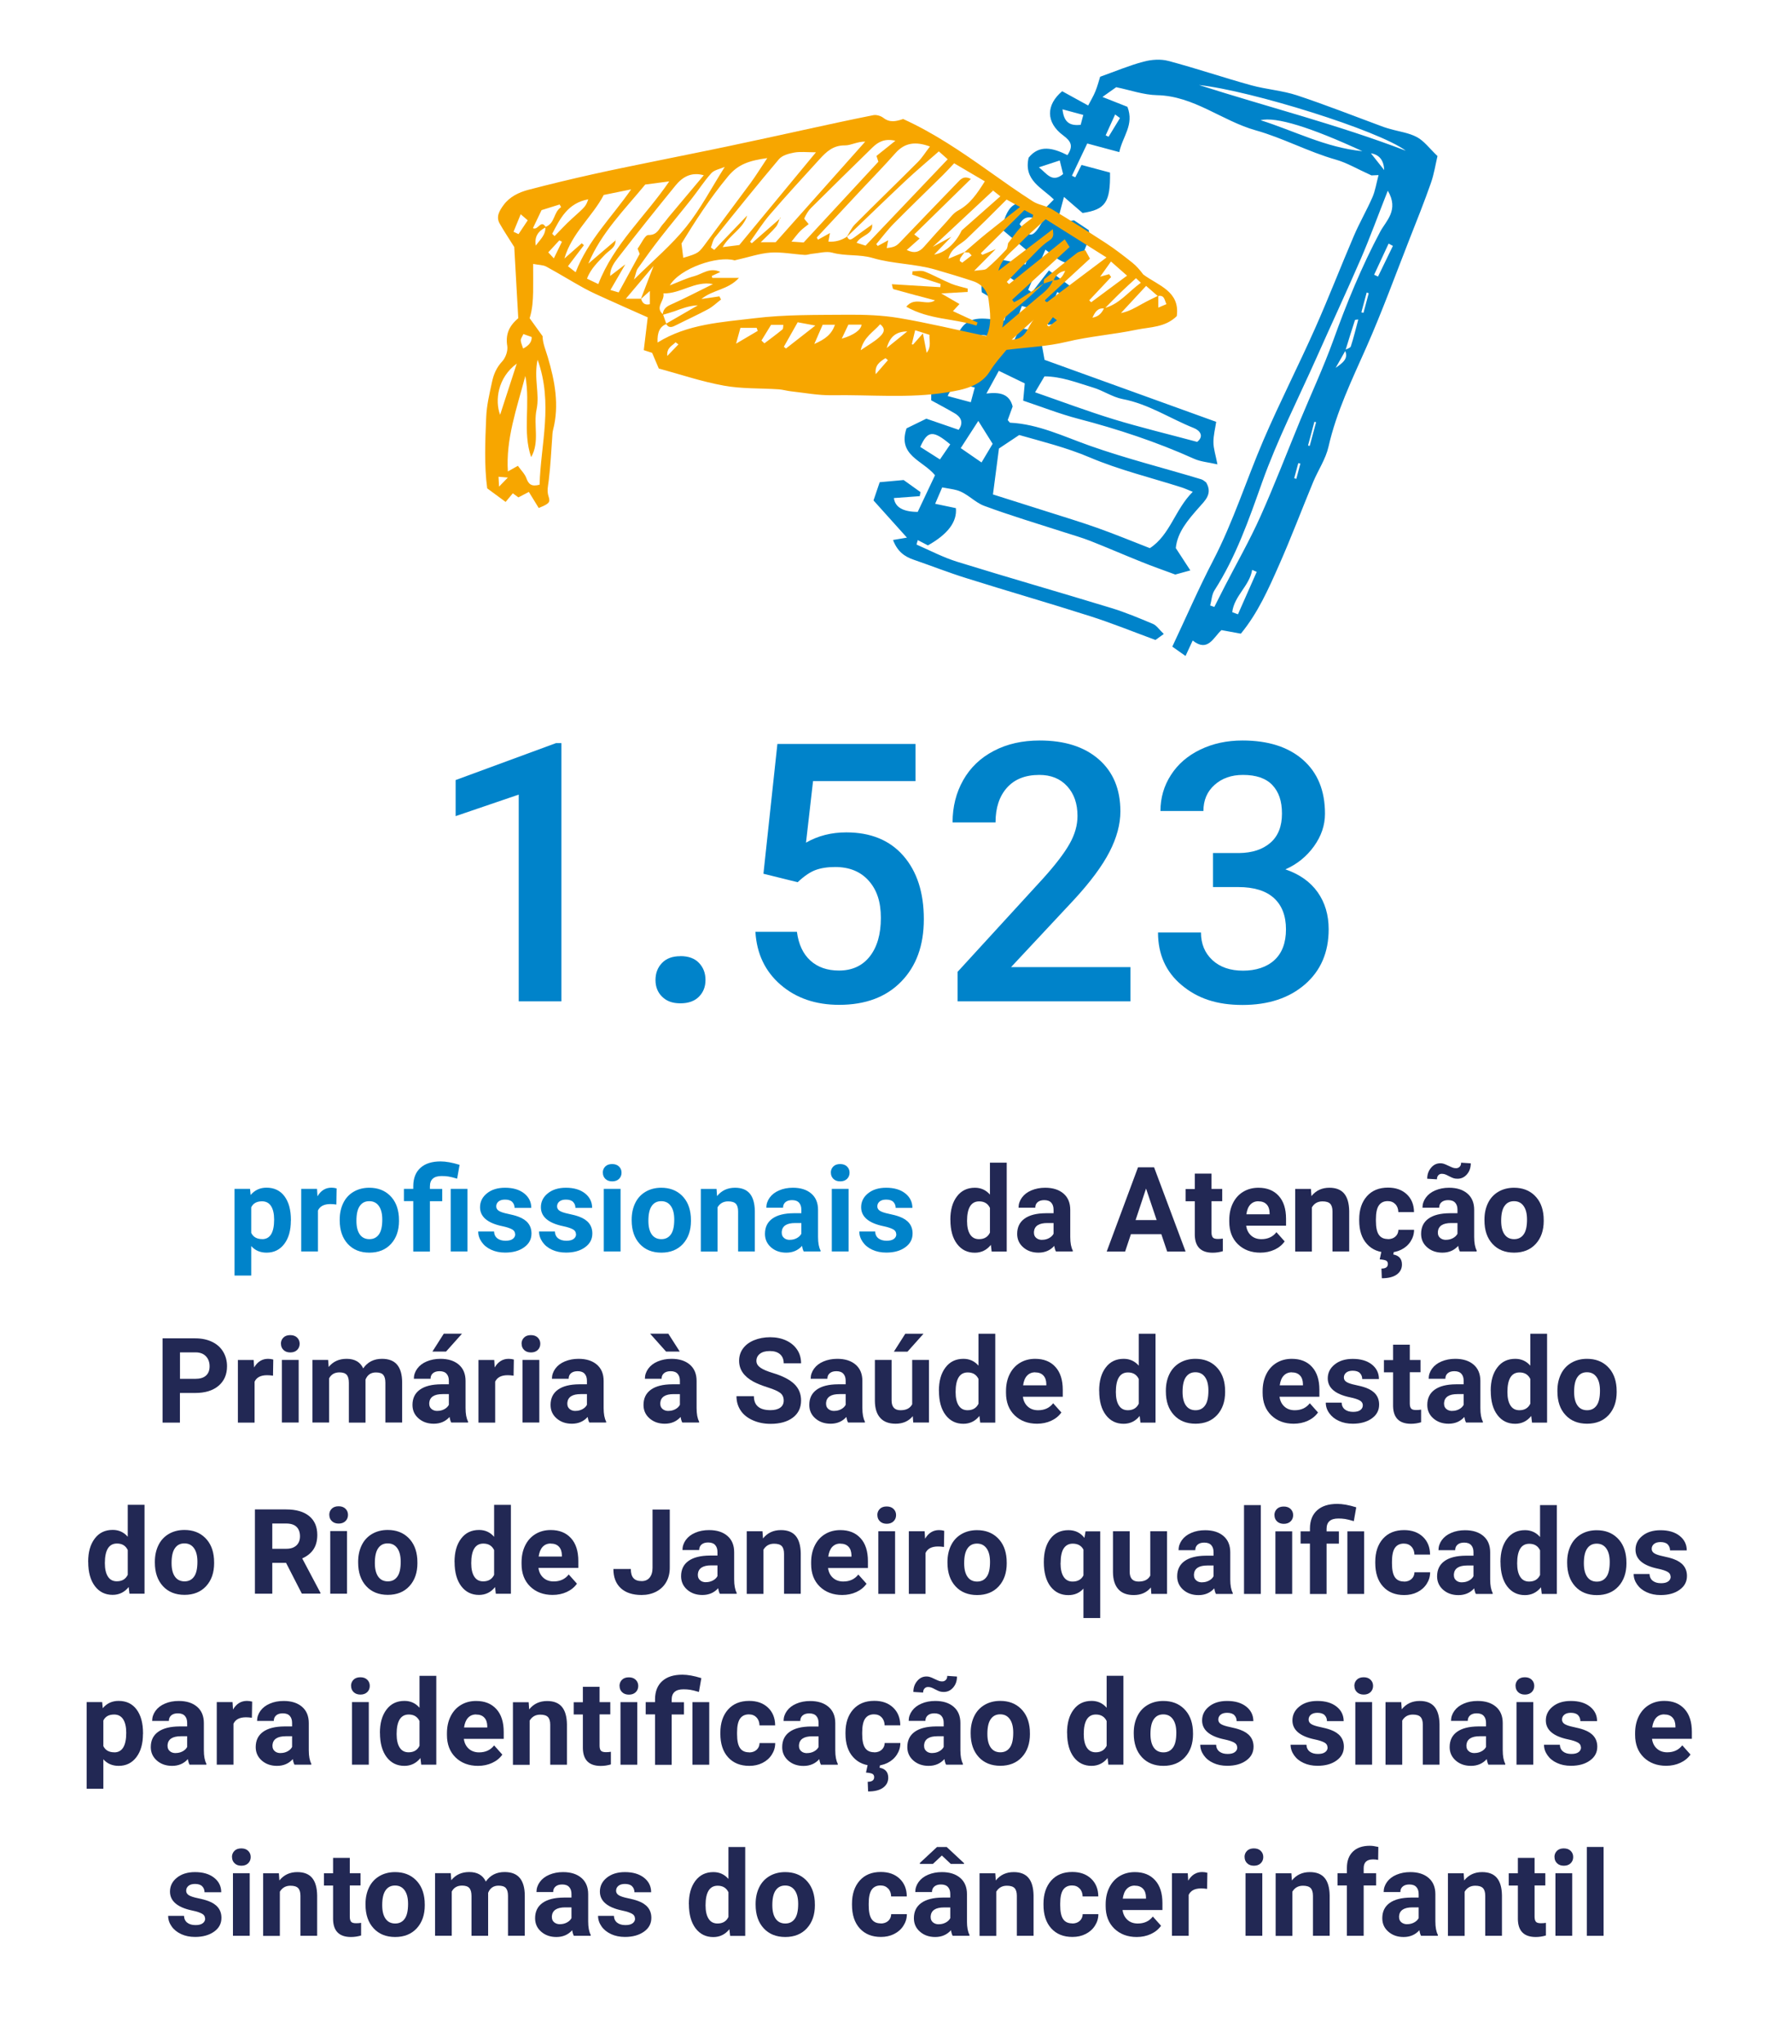 <?xml version="1.0" encoding="UTF-8"?><svg id="Layer_2" xmlns="http://www.w3.org/2000/svg" viewBox="0 0 272.4 310.55"><g id="Layer_1-2"><path d="m85.35,152.13h-6.5v-31.41l-9.59,3.27v-5.48l15.25-5.61h.83v39.24Z" fill="#0083ca"/><path d="m103.43,145.26c1.22,0,2.16.34,2.82,1.03.66.69.99,1.55.99,2.59s-.33,1.87-.99,2.54c-.66.67-1.6,1.01-2.82,1.01s-2.09-.33-2.77-.99c-.68-.66-1.02-1.51-1.02-2.55s.33-1.9.99-2.59c.66-.69,1.59-1.03,2.79-1.03Z" fill="#0083ca"/><path d="m116.05,132.74l2.12-19.71h21v5.64h-15.58l-1.07,9.35c1.81-1.04,3.85-1.56,6.12-1.56,3.72,0,6.62,1.19,8.69,3.57,2.07,2.38,3.1,5.59,3.1,9.61s-1.15,7.14-3.44,9.49c-2.29,2.35-5.43,3.53-9.43,3.53-3.58,0-6.55-1.02-8.9-3.05-2.35-2.03-3.63-4.71-3.83-8.04h6.31c.25,1.9.93,3.35,2.04,4.36,1.11,1.01,2.56,1.52,4.35,1.52,2,0,3.57-.72,4.69-2.15,1.12-1.43,1.68-3.38,1.68-5.85s-.62-4.27-1.85-5.65c-1.24-1.39-2.94-2.08-5.1-2.08-1.18,0-2.18.16-3.01.47-.82.31-1.72.93-2.69,1.84l-5.21-1.29Z" fill="#0083ca"/><path d="m171.85,152.13h-26.29v-4.48l13.02-14.21c1.88-2.09,3.22-3.84,4.01-5.25.8-1.41,1.2-2.82,1.2-4.23,0-1.86-.52-3.37-1.57-4.51-1.05-1.15-2.46-1.72-4.23-1.72-2.11,0-3.75.64-4.91,1.93-1.16,1.29-1.75,3.05-1.75,5.29h-6.53c0-2.38.54-4.53,1.62-6.43,1.08-1.91,2.63-3.39,4.65-4.44,2.01-1.06,4.34-1.58,6.97-1.58,3.8,0,6.79.95,8.98,2.86,2.19,1.91,3.29,4.54,3.29,7.91,0,1.95-.55,4-1.65,6.14-1.1,2.14-2.9,4.57-5.41,7.29l-9.56,10.23h18.15v5.21Z" fill="#0083ca"/><path d="m184.37,129.6h3.97c2-.02,3.59-.54,4.77-1.56s1.76-2.5,1.76-4.43-.49-3.31-1.46-4.34c-.98-1.03-2.47-1.54-4.47-1.54-1.75,0-3.2.51-4.32,1.52-1.13,1.01-1.69,2.33-1.69,3.96h-6.53c0-2,.53-3.83,1.6-5.48,1.06-1.65,2.55-2.93,4.46-3.85,1.91-.92,4.04-1.38,6.41-1.38,3.9,0,6.97.98,9.2,2.94,2.23,1.96,3.34,4.69,3.34,8.18,0,1.75-.56,3.41-1.68,4.96-1.12,1.55-2.56,2.72-4.34,3.5,2.15.73,3.78,1.89,4.9,3.46,1.12,1.58,1.68,3.46,1.68,5.64,0,3.51-1.21,6.3-3.61,8.38-2.41,2.08-5.57,3.12-9.49,3.12s-6.84-1-9.24-3.01c-2.4-2-3.6-4.67-3.6-8h6.53c0,1.72.58,3.12,1.73,4.19,1.15,1.07,2.71,1.61,4.66,1.61s3.62-.54,4.78-1.61,1.75-2.63,1.75-4.67-.61-3.64-1.83-4.75c-1.22-1.11-3.03-1.67-5.42-1.67h-3.84v-5.16Z" fill="#0083ca"/><path d="m44.21,185.47c0,1.46-.33,2.64-1,3.52-.67.88-1.56,1.32-2.69,1.32-.96,0-1.74-.33-2.33-1v4.48h-2.54v-13.17h2.36l.09.93c.62-.74,1.42-1.11,2.41-1.11,1.17,0,2.08.43,2.73,1.3s.98,2.06.98,3.59v.13Zm-4.36,2.79c1.21,0,1.82-.99,1.82-2.98,0-.88-.16-1.57-.47-2.05-.31-.48-.77-.72-1.37-.72-.8,0-1.34.3-1.64.91v3.89c.31.63.86.94,1.66.94h0Zm11.28-5.26c-.35-.05-.65-.07-.91-.07-.96,0-1.59.33-1.89.98v6.22h-2.54v-9.51h2.4l.07,1.13c.51-.87,1.22-1.31,2.12-1.31.28,0,.54.04.79.11l-.04,2.44Zm.51,2.29c0-.94.18-1.78.54-2.52.36-.74.89-1.31,1.57-1.71.68-.4,1.48-.61,2.38-.61,1.28,0,2.33.39,3.14,1.18.81.79,1.26,1.85,1.36,3.2l.02.65c0,1.46-.41,2.63-1.22,3.51-.81.88-1.91,1.32-3.28,1.32s-2.47-.44-3.28-1.32-1.23-2.07-1.23-3.59v-.11Zm2.54.18c0,.9.17,1.59.51,2.07.34.48.83.72,1.46.72s1.1-.24,1.44-.71c.35-.47.52-1.23.52-2.27,0-.89-.17-1.57-.52-2.06-.35-.49-.83-.73-1.46-.73s-1.1.24-1.44.73c-.34.48-.51,1.23-.51,2.25Zm8.64,4.66v-7.65h-1.42v-1.86h1.42v-.44c.01-1.2.38-2.12,1.1-2.76.72-.65,1.74-.97,3.06-.97.79,0,1.75.17,2.88.52l-.37,2.1c-.57-.17-1.02-.28-1.34-.33s-.66-.07-1.02-.07c-1.18,0-1.78.52-1.78,1.57v.39h1.87v1.86h-1.87v7.65h-2.55Zm8.24,0h-2.55v-9.51h2.55v9.51Zm7.24-2.63c0-.31-.15-.56-.46-.73s-.8-.34-1.48-.48c-2.26-.47-3.39-1.44-3.39-2.88,0-.84.35-1.55,1.05-2.11.7-.57,1.62-.85,2.75-.85,1.21,0,2.17.28,2.9.85.72.57,1.09,1.31,1.09,2.21h-2.54c0-.36-.12-.66-.35-.9-.23-.24-.6-.36-1.1-.36-.43,0-.76.1-.99.29-.23.19-.35.44-.35.74,0,.28.13.51.4.68.27.17.72.32,1.35.45s1.17.27,1.6.43c1.34.49,2.01,1.34,2.01,2.56,0,.87-.37,1.57-1.12,2.1-.74.54-1.71.8-2.88.8-.8,0-1.5-.14-2.12-.43-.62-.28-1.1-.67-1.45-1.17s-.53-1.03-.53-1.6h2.41c.02.45.19.8.5,1.04.31.24.73.36,1.25.36.49,0,.85-.09,1.1-.28.25-.18.37-.43.37-.73Zm9.25,0c0-.31-.15-.56-.46-.73s-.8-.34-1.48-.48c-2.26-.47-3.39-1.44-3.39-2.88,0-.84.35-1.55,1.05-2.11.7-.57,1.62-.85,2.75-.85,1.21,0,2.17.28,2.9.85.72.57,1.09,1.31,1.09,2.21h-2.54c0-.36-.12-.66-.35-.9-.23-.24-.6-.36-1.1-.36-.43,0-.76.1-.99.29-.23.19-.35.44-.35.74,0,.28.13.51.4.68.27.17.72.32,1.35.45s1.17.27,1.6.43c1.34.49,2.01,1.34,2.01,2.56,0,.87-.37,1.57-1.12,2.1-.74.54-1.71.8-2.88.8-.8,0-1.5-.14-2.12-.43-.62-.28-1.1-.67-1.45-1.17s-.53-1.03-.53-1.6h2.41c.02.45.19.8.5,1.04.31.24.73.36,1.25.36.49,0,.85-.09,1.1-.28.25-.18.37-.43.37-.73Zm4.08-9.34c0-.38.13-.69.38-.94s.6-.37,1.04-.37.78.12,1.04.37c.26.25.39.56.39.94s-.13.7-.39.95c-.26.25-.61.37-1.03.37s-.77-.12-1.03-.37c-.26-.25-.39-.56-.39-.95Zm2.7,11.97h-2.55v-9.51h2.55v9.51Zm1.69-4.84c0-.94.18-1.78.54-2.52.36-.74.89-1.31,1.57-1.71.68-.4,1.48-.61,2.38-.61,1.28,0,2.33.39,3.14,1.18.81.79,1.26,1.85,1.36,3.2l.02.65c0,1.46-.41,2.63-1.22,3.51-.81.88-1.91,1.32-3.28,1.32s-2.47-.44-3.28-1.32-1.23-2.07-1.23-3.59v-.11Zm2.54.18c0,.9.17,1.59.51,2.07.34.48.83.72,1.46.72s1.1-.24,1.44-.71c.35-.47.52-1.23.52-2.27,0-.89-.17-1.57-.52-2.06-.35-.49-.83-.73-1.46-.73s-1.1.24-1.44.73c-.34.48-.51,1.23-.51,2.25Zm10.36-4.85l.08,1.1c.68-.85,1.59-1.27,2.73-1.27,1.01,0,1.76.3,2.25.89s.74,1.48.76,2.65v6.14h-2.54v-6.08c0-.54-.12-.93-.35-1.17-.23-.24-.62-.36-1.17-.36-.71,0-1.25.3-1.61.91v6.71h-2.54v-9.51h2.39Zm13.25,9.51c-.12-.23-.2-.51-.25-.85-.62.69-1.42,1.03-2.4,1.03-.93,0-1.7-.27-2.32-.81-.61-.54-.92-1.22-.92-2.04,0-1.01.37-1.78,1.12-2.32s1.83-.81,3.24-.82h1.17v-.54c0-.44-.11-.79-.34-1.05-.23-.26-.58-.4-1.07-.4-.43,0-.76.1-1.01.31-.24.21-.36.49-.36.84h-2.54c0-.55.17-1.06.51-1.53.34-.47.82-.84,1.44-1.1.62-.27,1.32-.4,2.09-.4,1.17,0,2.1.29,2.79.88.69.59,1.03,1.42,1.03,2.48v4.12c0,.9.13,1.58.38,2.05v.15h-2.57Zm-2.1-1.77c.37,0,.72-.08,1.04-.25s.55-.39.7-.67v-1.63h-.95c-1.27,0-1.95.44-2.03,1.32v.15c0,.32.1.58.33.78.22.21.53.31.91.31Zm6.22-10.2c0-.38.13-.69.38-.94s.6-.37,1.04-.37.78.12,1.04.37c.26.25.39.56.39.94s-.13.7-.39.95c-.26.25-.61.37-1.03.37s-.77-.12-1.03-.37c-.26-.25-.39-.56-.39-.95Zm2.7,11.97h-2.55v-9.51h2.55v9.51Zm7.24-2.63c0-.31-.15-.56-.46-.73s-.8-.34-1.48-.48c-2.26-.47-3.39-1.44-3.39-2.88,0-.84.35-1.55,1.05-2.11.7-.57,1.62-.85,2.75-.85,1.21,0,2.17.28,2.9.85.72.57,1.09,1.31,1.09,2.21h-2.54c0-.36-.12-.66-.35-.9-.23-.24-.6-.36-1.1-.36-.43,0-.76.1-.99.29-.23.19-.35.44-.35.74,0,.28.13.51.4.68.27.17.72.32,1.35.45s1.17.27,1.6.43c1.34.49,2.01,1.34,2.01,2.56,0,.87-.37,1.57-1.12,2.1-.74.54-1.71.8-2.88.8-.8,0-1.5-.14-2.12-.43-.62-.28-1.1-.67-1.45-1.17s-.53-1.03-.53-1.6h2.41c.02.45.19.8.5,1.04.31.24.73.36,1.25.36.49,0,.85-.09,1.1-.28.25-.18.37-.43.37-.73Z" fill="#0083ca"/><path d="m144.46,185.31c0-1.48.33-2.66,1-3.54.66-.88,1.57-1.32,2.73-1.32.93,0,1.69.35,2.29,1.04v-4.85h2.55v13.5h-2.29l-.12-1.01c-.63.79-1.45,1.19-2.44,1.19-1.12,0-2.02-.44-2.69-1.32-.68-.88-1.02-2.11-1.02-3.68Zm2.54.19c0,.89.16,1.58.47,2.05.31.48.76.71,1.35.71.79,0,1.34-.33,1.66-.99v-3.76c-.32-.66-.86-.99-1.64-.99-1.22,0-1.84.99-1.84,2.98Z" fill="#222854"/><path d="m160.51,190.13c-.12-.23-.2-.51-.25-.85-.62.69-1.42,1.03-2.4,1.03-.93,0-1.7-.27-2.32-.81s-.92-1.22-.92-2.04c0-1.01.37-1.78,1.12-2.32.75-.54,1.83-.81,3.24-.82h1.17v-.54c0-.44-.11-.79-.34-1.05s-.58-.4-1.07-.4c-.43,0-.76.1-1.01.31s-.36.49-.36.84h-2.54c0-.55.17-1.06.51-1.53s.82-.84,1.44-1.1,1.32-.4,2.09-.4c1.17,0,2.1.29,2.79.88.69.59,1.03,1.42,1.03,2.48v4.12c0,.9.13,1.58.38,2.05v.15h-2.57Zm-2.1-1.77c.38,0,.72-.08,1.04-.25s.55-.39.7-.67v-1.63h-.95c-1.27,0-1.95.44-2.03,1.32v.15c0,.32.1.58.33.78s.53.31.91.31Z" fill="#222854"/><path d="m176.53,187.5h-4.62l-.88,2.64h-2.8l4.76-12.8h2.44l4.79,12.8h-2.8l-.89-2.64Zm-3.91-2.14h3.2l-1.61-4.79-1.59,4.79Z" fill="#222854"/><path d="m184.16,178.29v2.34h1.63v1.86h-1.63v4.75c0,.35.07.6.2.76s.39.23.77.23c.28,0,.53-.02.75-.06v1.92c-.5.15-1.01.23-1.54.23-1.78,0-2.69-.9-2.72-2.7v-5.12h-1.39v-1.86h1.39v-2.34h2.54Z" fill="#222854"/><path d="m191.58,190.31c-1.39,0-2.53-.43-3.41-1.28-.88-.86-1.31-2-1.31-3.42v-.25c0-.96.18-1.81.55-2.56s.89-1.33,1.57-1.74c.68-.41,1.45-.61,2.32-.61,1.3,0,2.33.41,3.07,1.23.75.82,1.12,1.98,1.12,3.49v1.04h-6.06c.08.62.33,1.12.74,1.49.41.38.94.56,1.57.56.98,0,1.74-.35,2.29-1.06l1.25,1.4c-.38.54-.9.96-1.55,1.26s-1.37.45-2.16.45Zm-.29-7.81c-.5,0-.91.17-1.23.51s-.51.83-.6,1.47h3.53v-.2c-.01-.56-.16-1-.46-1.31s-.71-.46-1.25-.46Z" fill="#222854"/><path d="m199.27,180.62l.08,1.1c.68-.85,1.59-1.27,2.73-1.27,1.01,0,1.76.3,2.25.89s.74,1.48.76,2.65v6.14h-2.54v-6.08c0-.54-.12-.93-.35-1.17s-.62-.36-1.17-.36c-.71,0-1.25.3-1.61.91v6.71h-2.54v-9.51h2.39Z" fill="#222854"/><path d="m210.97,188.26c.47,0,.85-.13,1.14-.39s.45-.6.46-1.03h2.38c0,.64-.18,1.23-.53,1.77s-.82.95-1.42,1.25-1.26.44-1.99.44c-1.36,0-2.43-.43-3.22-1.3s-1.18-2.06-1.18-3.58v-.17c0-1.46.39-2.63,1.17-3.51s1.85-1.31,3.21-1.31c1.19,0,2.14.34,2.86,1.02.72.68,1.08,1.58,1.09,2.7h-2.38c-.01-.49-.16-.9-.46-1.21s-.68-.46-1.16-.46c-.59,0-1.04.22-1.34.65s-.45,1.13-.45,2.1v.26c0,.98.15,1.68.45,2.11.3.43.75.64,1.36.64Zm.92,1.82l-.1.51c.88.16,1.32.67,1.32,1.52,0,.64-.27,1.15-.8,1.53-.54.38-1.29.56-2.26.56l-.06-1.47c.66,0,.98-.24.98-.71,0-.25-.1-.41-.29-.51-.2-.09-.51-.15-.95-.18l.27-1.26h1.9Z" fill="#222854"/><path d="m221.91,190.13c-.12-.23-.2-.51-.25-.85-.62.69-1.42,1.03-2.4,1.03-.93,0-1.7-.27-2.32-.81s-.92-1.22-.92-2.04c0-1.01.37-1.78,1.12-2.32.75-.54,1.83-.81,3.24-.82h1.17v-.54c0-.44-.11-.79-.34-1.05s-.58-.4-1.07-.4c-.43,0-.76.1-1.01.31s-.36.49-.36.84h-2.54c0-.55.17-1.06.51-1.53s.82-.84,1.44-1.1,1.32-.4,2.09-.4c1.17,0,2.1.29,2.79.88.69.59,1.03,1.42,1.03,2.48v4.12c0,.9.13,1.58.38,2.05v.15h-2.57Zm1.66-13.39c0,.66-.19,1.22-.58,1.67s-.86.67-1.42.67c-.22,0-.42-.02-.59-.07s-.41-.16-.72-.32-.52-.27-.66-.3-.28-.06-.44-.06c-.21,0-.38.07-.52.22s-.21.35-.21.62l-1.48-.09c0-.65.19-1.2.58-1.66.38-.46.85-.69,1.41-.69.18,0,.34.02.5.07s.41.15.76.32.59.27.73.31.28.05.42.05c.21,0,.38-.07.53-.22.15-.14.22-.35.22-.62l1.47.1Zm-3.76,11.62c.38,0,.72-.08,1.04-.25s.55-.39.7-.67v-1.63h-.95c-1.27,0-1.95.44-2.03,1.32v.15c0,.32.1.58.33.78s.53.31.91.31Z" fill="#222854"/><path d="m225.65,185.29c0-.94.18-1.78.54-2.52s.89-1.31,1.57-1.71,1.48-.61,2.38-.61c1.28,0,2.33.39,3.14,1.18s1.26,1.85,1.36,3.2l.02.65c0,1.46-.41,2.63-1.22,3.51s-1.91,1.32-3.28,1.32-2.47-.44-3.28-1.32c-.82-.88-1.23-2.07-1.23-3.59v-.11Zm2.54.18c0,.9.17,1.59.51,2.07.34.48.83.72,1.46.72s1.1-.24,1.44-.71c.35-.47.52-1.23.52-2.27,0-.89-.17-1.57-.52-2.06-.35-.49-.83-.73-1.46-.73s-1.1.24-1.44.73c-.34.48-.51,1.23-.51,2.25Z" fill="#222854"/><path d="m27.35,211.62v4.51h-2.64v-12.8h4.99c.96,0,1.81.18,2.54.53s1.29.85,1.68,1.5.59,1.38.59,2.21c0,1.25-.43,2.24-1.29,2.97s-2.05,1.09-3.56,1.09h-2.31Zm0-2.14h2.36c.7,0,1.23-.16,1.6-.49s.55-.8.55-1.41-.18-1.13-.55-1.52-.88-.59-1.53-.6h-2.42v4.02Z" fill="#222854"/><path d="m41.5,209c-.35-.05-.65-.07-.91-.07-.96,0-1.59.33-1.89.98v6.22h-2.54v-9.51h2.4l.07,1.13c.51-.87,1.22-1.31,2.12-1.31.28,0,.54.04.79.11l-.04,2.44Z" fill="#222854"/><path d="m42.7,204.15c0-.38.13-.69.38-.94s.6-.37,1.04-.37.78.12,1.04.37.39.56.39.94-.13.7-.39.95-.6.37-1.03.37-.77-.12-1.03-.37-.39-.56-.39-.95Zm2.7,11.97h-2.55v-9.51h2.55v9.51Z" fill="#222854"/><path d="m49.88,206.62l.08,1.06c.67-.83,1.58-1.24,2.73-1.24,1.22,0,2.07.48,2.52,1.45.67-.97,1.62-1.45,2.86-1.45,1.03,0,1.8.3,2.3.9s.76,1.5.76,2.71v6.07h-2.55v-6.06c0-.54-.11-.93-.32-1.18s-.58-.37-1.12-.37c-.76,0-1.29.36-1.58,1.09v6.53s-2.53,0-2.53,0v-6.06c0-.55-.11-.95-.33-1.2s-.59-.37-1.11-.37c-.72,0-1.24.3-1.56.9v6.72h-2.54v-9.51h2.38Z" fill="#222854"/><path d="m68.59,216.12c-.12-.23-.2-.51-.25-.85-.62.69-1.42,1.03-2.4,1.03-.93,0-1.7-.27-2.32-.81s-.92-1.22-.92-2.04c0-1.01.37-1.78,1.12-2.32s1.83-.81,3.24-.82h1.17v-.54c0-.44-.11-.79-.34-1.05s-.58-.4-1.07-.4c-.43,0-.76.1-1.01.31s-.36.49-.36.84h-2.54c0-.55.17-1.06.51-1.53s.82-.84,1.44-1.1,1.32-.4,2.09-.4c1.17,0,2.1.29,2.79.88s1.03,1.42,1.03,2.48v4.12c0,.9.13,1.58.38,2.05v.15h-2.57Zm-2.1-1.77c.38,0,.72-.08,1.04-.25s.55-.39.7-.67v-1.63h-.95c-1.27,0-1.95.44-2.03,1.32v.15c0,.32.1.58.33.78s.53.31.91.31Zm.97-11.73h2.77l-2.43,2.72h-2.07l1.73-2.72Z" fill="#222854"/><path d="m78.07,209c-.35-.05-.65-.07-.91-.07-.96,0-1.59.33-1.89.98v6.22h-2.54v-9.51h2.4l.07,1.13c.51-.87,1.22-1.31,2.12-1.31.28,0,.54.04.79.11l-.04,2.44Z" fill="#222854"/><path d="m79.28,204.15c0-.38.13-.69.38-.94s.6-.37,1.04-.37.78.12,1.04.37.39.56.39.94-.13.7-.39.95-.6.37-1.03.37-.77-.12-1.03-.37-.39-.56-.39-.95Zm2.7,11.97h-2.55v-9.51h2.55v9.51Z" fill="#222854"/><path d="m89.58,216.12c-.12-.23-.2-.51-.25-.85-.62.69-1.42,1.03-2.4,1.03-.93,0-1.7-.27-2.32-.81s-.92-1.22-.92-2.04c0-1.01.37-1.78,1.12-2.32s1.83-.81,3.24-.82h1.17v-.54c0-.44-.11-.79-.34-1.05s-.58-.4-1.07-.4c-.43,0-.76.1-1.01.31s-.36.49-.36.84h-2.54c0-.55.17-1.06.51-1.53s.82-.84,1.44-1.1,1.32-.4,2.09-.4c1.17,0,2.1.29,2.79.88s1.03,1.42,1.03,2.48v4.12c0,.9.13,1.58.38,2.05v.15h-2.57Zm-2.1-1.77c.38,0,.72-.08,1.04-.25s.55-.39.7-.67v-1.63h-.95c-1.27,0-1.95.44-2.03,1.32v.15c0,.32.1.58.33.78s.53.31.91.31Z" fill="#222854"/><path d="m103.71,216.12c-.12-.23-.2-.51-.25-.85-.62.69-1.42,1.03-2.4,1.03-.93,0-1.7-.27-2.32-.81s-.92-1.22-.92-2.04c0-1.01.37-1.78,1.12-2.32s1.83-.81,3.24-.82h1.17v-.54c0-.44-.11-.79-.34-1.05s-.58-.4-1.07-.4c-.43,0-.76.1-1.01.31s-.36.49-.36.84h-2.54c0-.55.17-1.06.51-1.53s.82-.84,1.44-1.1,1.32-.4,2.09-.4c1.17,0,2.1.29,2.79.88s1.03,1.42,1.03,2.48v4.12c0,.9.13,1.58.38,2.05v.15h-2.57Zm-.38-10.78h-2.08l-2.43-2.72h2.77l1.74,2.72Zm-1.72,9.01c.38,0,.72-.08,1.04-.25s.55-.39.7-.67v-1.63h-.95c-1.27,0-1.95.44-2.03,1.32v.15c0,.32.1.58.33.78s.53.31.91.31Z" fill="#222854"/><path d="m119.13,212.77c0-.5-.18-.88-.53-1.15s-.98-.55-1.9-.84-1.64-.59-2.17-.87c-1.45-.79-2.18-1.84-2.18-3.17,0-.69.19-1.31.58-1.85s.95-.97,1.68-1.27,1.55-.46,2.46-.46,1.73.17,2.44.5,1.27.8,1.67,1.4.59,1.29.59,2.06h-2.64c0-.59-.18-1.04-.55-1.37s-.89-.49-1.56-.49-1.15.14-1.5.41-.54.63-.54,1.08c0,.42.21.76.63,1.05s1.04.54,1.85.79c1.5.45,2.59,1.01,3.28,1.68s1.03,1.5,1.03,2.5c0,1.11-.42,1.98-1.26,2.61s-1.97.94-3.38.94c-.98,0-1.88-.18-2.69-.54s-1.43-.85-1.85-1.48-.64-1.35-.64-2.18h2.65c0,1.41.84,2.12,2.53,2.12.63,0,1.12-.13,1.47-.38s.53-.61.53-1.07Z" fill="#222854"/><path d="m128.91,216.12c-.12-.23-.2-.51-.25-.85-.62.69-1.42,1.03-2.4,1.03-.93,0-1.7-.27-2.32-.81s-.92-1.22-.92-2.04c0-1.01.37-1.78,1.12-2.32s1.83-.81,3.24-.82h1.17v-.54c0-.44-.11-.79-.34-1.05s-.58-.4-1.07-.4c-.43,0-.76.1-1.01.31s-.36.49-.36.84h-2.54c0-.55.17-1.06.51-1.53s.82-.84,1.44-1.1,1.32-.4,2.09-.4c1.17,0,2.1.29,2.79.88s1.03,1.42,1.03,2.48v4.12c0,.9.13,1.58.38,2.05v.15h-2.57Zm-2.1-1.77c.38,0,.72-.08,1.04-.25s.55-.39.7-.67v-1.63h-.95c-1.27,0-1.95.44-2.03,1.32v.15c0,.32.1.58.33.78s.53.31.91.31Z" fill="#222854"/><path d="m138.74,215.16c-.63.76-1.49,1.14-2.6,1.14-1.02,0-1.8-.29-2.33-.88-.54-.59-.81-1.44-.82-2.58v-6.23h2.54v6.15c0,.99.45,1.49,1.35,1.49s1.45-.3,1.78-.9v-6.74h2.55v9.51h-2.39l-.07-.97Zm-1.13-12.53h2.77l-2.43,2.72h-2.07l1.73-2.72Z" fill="#222854"/><path d="m142.72,211.3c0-1.48.33-2.66,1-3.54.66-.88,1.57-1.32,2.73-1.32.93,0,1.69.35,2.29,1.04v-4.85h2.55v13.5h-2.29l-.12-1.01c-.63.79-1.45,1.19-2.44,1.19-1.12,0-2.02-.44-2.69-1.32-.68-.88-1.02-2.11-1.02-3.68Zm2.54.19c0,.89.16,1.58.47,2.05.31.48.76.71,1.35.71.79,0,1.34-.33,1.66-.99v-3.76c-.32-.66-.86-.99-1.64-.99-1.22,0-1.84.99-1.84,2.98Z" fill="#222854"/><path d="m157.64,216.3c-1.39,0-2.53-.43-3.41-1.28-.88-.86-1.31-2-1.31-3.42v-.25c0-.96.18-1.81.55-2.56s.89-1.33,1.57-1.74c.68-.41,1.45-.61,2.32-.61,1.3,0,2.33.41,3.07,1.23.75.82,1.12,1.98,1.12,3.49v1.04h-6.06c.08.62.33,1.12.74,1.49.41.38.94.56,1.57.56.98,0,1.74-.35,2.29-1.06l1.25,1.4c-.38.54-.9.96-1.55,1.26s-1.37.45-2.16.45Zm-.29-7.81c-.5,0-.91.17-1.23.51s-.51.83-.6,1.47h3.53v-.2c-.01-.56-.16-1-.46-1.31s-.71-.46-1.25-.46Z" fill="#222854"/><path d="m167.08,211.3c0-1.48.33-2.66,1-3.54.66-.88,1.57-1.32,2.73-1.32.93,0,1.69.35,2.29,1.04v-4.85h2.55v13.5h-2.29l-.12-1.01c-.63.79-1.45,1.19-2.44,1.19-1.12,0-2.02-.44-2.69-1.32-.68-.88-1.02-2.11-1.02-3.68Zm2.54.19c0,.89.16,1.58.47,2.05.31.48.76.71,1.35.71.79,0,1.34-.33,1.66-.99v-3.76c-.32-.66-.86-.99-1.64-.99-1.22,0-1.84.99-1.84,2.98Z" fill="#222854"/><path d="m177.22,211.28c0-.94.18-1.78.54-2.52s.89-1.31,1.57-1.71,1.48-.61,2.38-.61c1.28,0,2.33.39,3.14,1.18s1.26,1.85,1.36,3.2l.02.65c0,1.46-.41,2.63-1.22,3.51s-1.91,1.32-3.28,1.32-2.47-.44-3.28-1.32c-.82-.88-1.23-2.07-1.23-3.59v-.11Zm2.54.18c0,.9.17,1.59.51,2.07.34.48.83.72,1.46.72s1.1-.24,1.44-.71c.35-.47.52-1.23.52-2.27,0-.89-.17-1.57-.52-2.06-.35-.49-.83-.73-1.46-.73s-1.1.24-1.44.73c-.34.48-.51,1.23-.51,2.25Z" fill="#222854"/><path d="m196.65,216.3c-1.39,0-2.53-.43-3.41-1.28-.88-.86-1.31-2-1.31-3.42v-.25c0-.96.18-1.81.55-2.56s.89-1.33,1.57-1.74c.68-.41,1.45-.61,2.32-.61,1.3,0,2.33.41,3.07,1.23.75.82,1.12,1.98,1.12,3.49v1.04h-6.06c.08.62.33,1.12.74,1.49.41.38.94.56,1.57.56.98,0,1.74-.35,2.29-1.06l1.25,1.4c-.38.54-.9.96-1.55,1.26s-1.37.45-2.16.45Zm-.29-7.81c-.5,0-.91.17-1.23.51s-.51.83-.6,1.47h3.53v-.2c-.01-.56-.16-1-.46-1.31s-.71-.46-1.25-.46Z" fill="#222854"/><path d="m207.16,213.5c0-.31-.15-.56-.46-.73-.31-.18-.8-.34-1.48-.48-2.26-.47-3.39-1.44-3.39-2.88,0-.84.35-1.55,1.05-2.11.7-.57,1.62-.85,2.75-.85,1.21,0,2.17.28,2.9.85.72.57,1.08,1.31,1.08,2.21h-2.54c0-.36-.12-.66-.35-.9s-.6-.36-1.1-.36c-.43,0-.76.1-.99.29s-.35.44-.35.74c0,.28.13.51.4.68.27.17.72.32,1.35.45s1.17.27,1.6.43c1.34.49,2.01,1.34,2.01,2.56,0,.87-.37,1.57-1.12,2.1s-1.71.8-2.88.8c-.8,0-1.5-.14-2.12-.43-.62-.28-1.1-.67-1.46-1.17s-.53-1.03-.53-1.6h2.41c.02.45.19.8.5,1.04s.73.36,1.25.36c.49,0,.85-.09,1.1-.28s.37-.43.37-.73Z" fill="#222854"/><path d="m214.3,204.28v2.34h1.63v1.86h-1.63v4.75c0,.35.07.6.2.76s.39.23.77.23c.28,0,.53-.02.75-.06v1.92c-.5.15-1.01.23-1.54.23-1.78,0-2.69-.9-2.72-2.7v-5.12h-1.39v-1.86h1.39v-2.34h2.54Z" fill="#222854"/><path d="m222.85,216.12c-.12-.23-.2-.51-.25-.85-.62.69-1.42,1.03-2.4,1.03-.93,0-1.7-.27-2.32-.81s-.92-1.22-.92-2.04c0-1.01.37-1.78,1.12-2.32.75-.54,1.83-.81,3.24-.82h1.17v-.54c0-.44-.11-.79-.34-1.05s-.58-.4-1.07-.4c-.43,0-.76.1-1.01.31s-.36.49-.36.84h-2.54c0-.55.17-1.06.51-1.53s.82-.84,1.44-1.1,1.32-.4,2.09-.4c1.17,0,2.1.29,2.79.88.69.59,1.03,1.42,1.03,2.48v4.12c0,.9.13,1.58.38,2.05v.15h-2.57Zm-2.1-1.77c.38,0,.72-.08,1.04-.25s.55-.39.7-.67v-1.63h-.95c-1.27,0-1.95.44-2.03,1.32v.15c0,.32.1.58.33.78s.53.31.91.31Z" fill="#222854"/><path d="m226.6,211.3c0-1.48.33-2.66,1-3.54.66-.88,1.57-1.32,2.73-1.32.93,0,1.69.35,2.29,1.04v-4.85h2.55v13.5h-2.29l-.12-1.01c-.63.79-1.45,1.19-2.44,1.19-1.12,0-2.02-.44-2.69-1.32-.68-.88-1.02-2.11-1.02-3.68Zm2.54.19c0,.89.16,1.58.47,2.05.31.48.76.71,1.35.71.79,0,1.34-.33,1.66-.99v-3.76c-.32-.66-.86-.99-1.64-.99-1.22,0-1.84.99-1.84,2.98Z" fill="#222854"/><path d="m236.74,211.28c0-.94.18-1.78.54-2.52s.89-1.31,1.57-1.71,1.48-.61,2.38-.61c1.28,0,2.33.39,3.14,1.18s1.26,1.85,1.36,3.2l.02.65c0,1.46-.41,2.63-1.22,3.51s-1.91,1.32-3.28,1.32-2.47-.44-3.28-1.32c-.82-.88-1.23-2.07-1.23-3.59v-.11Zm2.54.18c0,.9.17,1.59.51,2.07.34.48.83.72,1.46.72s1.1-.24,1.44-.71c.35-.47.52-1.23.52-2.27,0-.89-.17-1.57-.52-2.06-.35-.49-.83-.73-1.46-.73s-1.1.24-1.44.73c-.34.48-.51,1.23-.51,2.25Z" fill="#222854"/><path d="m13.4,237.29c0-1.48.33-2.66,1-3.54.66-.88,1.57-1.32,2.73-1.32.93,0,1.69.35,2.29,1.04v-4.85h2.55v13.5h-2.29l-.12-1.01c-.63.79-1.45,1.19-2.44,1.19-1.12,0-2.02-.44-2.69-1.32s-1.02-2.11-1.02-3.68Zm4.38-2.79c-1.22,0-1.84.99-1.84,2.98,0,.89.16,1.58.47,2.05.31.48.76.71,1.35.71.79,0,1.34-.33,1.66-.99v-3.76c-.32-.66-.86-.99-1.64-.99h0Zm5.76,2.78c0-.94.18-1.78.54-2.52.36-.74.89-1.31,1.57-1.71.68-.4,1.48-.61,2.38-.61,1.28,0,2.33.39,3.14,1.18.81.79,1.26,1.85,1.36,3.2l.02.65c0,1.46-.41,2.63-1.22,3.51-.81.88-1.91,1.32-3.28,1.32s-2.47-.44-3.28-1.32-1.23-2.07-1.23-3.59v-.11Zm2.54.18c0,.9.17,1.59.51,2.07.34.48.83.72,1.46.72s1.1-.24,1.44-.71c.35-.47.52-1.23.52-2.27,0-.89-.17-1.57-.52-2.06-.35-.49-.83-.73-1.46-.73s-1.1.24-1.44.73c-.34.48-.51,1.23-.51,2.25Zm17.41-.02h-2.1v4.68h-2.64v-12.8h4.75c1.51,0,2.68.34,3.5,1.01.82.67,1.23,1.63,1.23,2.86,0,.87-.19,1.6-.57,2.18s-.95,1.05-1.72,1.39l2.77,5.23v.12h-2.83l-2.4-4.68Zm-2.1-2.14h2.13c.66,0,1.17-.17,1.54-.51.36-.34.54-.8.54-1.39s-.17-1.08-.51-1.42-.87-.52-1.58-.52h-2.12v3.84Zm8.66-5.15c0-.38.13-.69.38-.94s.6-.37,1.04-.37.78.12,1.04.37c.26.25.39.56.39.94s-.13.7-.39.95c-.26.25-.61.37-1.03.37s-.77-.12-1.03-.37c-.26-.25-.39-.56-.39-.95Zm2.7,11.97h-2.55v-9.51h2.55v9.51Zm1.69-4.84c0-.94.18-1.78.54-2.52.36-.74.89-1.31,1.57-1.71.68-.4,1.48-.61,2.38-.61,1.28,0,2.33.39,3.14,1.18.81.79,1.26,1.85,1.36,3.2l.02.65c0,1.46-.41,2.63-1.22,3.51-.81.88-1.91,1.32-3.28,1.32s-2.47-.44-3.28-1.32-1.23-2.07-1.23-3.59v-.11Zm2.54.18c0,.9.17,1.59.51,2.07.34.48.83.72,1.46.72s1.1-.24,1.44-.71c.35-.47.52-1.23.52-2.27,0-.89-.17-1.57-.52-2.06-.35-.49-.83-.73-1.46-.73s-1.1.24-1.44.73c-.34.48-.51,1.23-.51,2.25Zm12.11-.16c0-1.48.33-2.66,1-3.54.66-.88,1.57-1.32,2.73-1.32.93,0,1.69.35,2.29,1.04v-4.85h2.55v13.5h-2.29l-.12-1.01c-.63.79-1.45,1.19-2.44,1.19-1.12,0-2.02-.44-2.69-1.32s-1.02-2.11-1.02-3.68Zm4.38-2.79c-1.22,0-1.84.99-1.84,2.98,0,.89.16,1.58.47,2.05.31.48.76.71,1.35.71.79,0,1.34-.33,1.66-.99v-3.76c-.32-.66-.86-.99-1.64-.99h0Zm10.53,7.8c-1.39,0-2.53-.43-3.41-1.28-.88-.86-1.31-2-1.31-3.42v-.25c0-.96.18-1.81.55-2.56s.89-1.33,1.57-1.74,1.45-.61,2.32-.61c1.3,0,2.32.41,3.07,1.23s1.12,1.98,1.12,3.49v1.04h-6.06c.08.62.33,1.12.74,1.49s.94.56,1.57.56c.98,0,1.74-.35,2.29-1.06l1.25,1.4c-.38.54-.9.96-1.55,1.26s-1.37.45-2.16.45Zm-.29-7.81c-.5,0-.91.17-1.23.51-.31.34-.51.83-.6,1.47h3.53v-.2c-.01-.56-.16-1-.46-1.31-.29-.31-.71-.46-1.25-.46Zm15.46-5.16h2.64v8.86c0,.81-.18,1.53-.54,2.16s-.87,1.11-1.52,1.45c-.66.34-1.4.51-2.22.51-1.35,0-2.41-.34-3.16-1.03s-1.13-1.66-1.13-2.92h2.65c0,.63.13,1.09.4,1.39s.68.45,1.25.45c.5,0,.91-.17,1.2-.52s.45-.84.45-1.48v-8.86Zm10.25,12.8c-.12-.23-.2-.51-.25-.85-.62.69-1.42,1.03-2.4,1.03-.93,0-1.7-.27-2.32-.81-.61-.54-.92-1.22-.92-2.04,0-1.01.37-1.78,1.12-2.32s1.83-.81,3.24-.82h1.17v-.54c0-.44-.11-.79-.34-1.05-.23-.26-.58-.4-1.07-.4-.43,0-.76.1-1.01.31-.24.21-.36.49-.36.84h-2.54c0-.55.17-1.06.51-1.53.34-.47.82-.84,1.44-1.1.62-.27,1.32-.4,2.09-.4,1.17,0,2.1.29,2.79.88.69.59,1.03,1.42,1.03,2.48v4.12c0,.9.13,1.58.38,2.05v.15h-2.57Zm-2.1-1.77c.37,0,.72-.08,1.04-.25s.55-.39.7-.67v-1.63h-.95c-1.27,0-1.95.44-2.03,1.32v.15c0,.32.1.58.33.78.22.21.53.31.91.31Zm8.58-7.74l.08,1.1c.68-.85,1.59-1.27,2.73-1.27,1.01,0,1.76.3,2.25.89s.74,1.48.76,2.65v6.14h-2.54v-6.08c0-.54-.12-.93-.35-1.17-.23-.24-.62-.36-1.17-.36-.71,0-1.25.3-1.61.91v6.71h-2.54v-9.51h2.39Zm12.12,9.69c-1.39,0-2.53-.43-3.41-1.28-.88-.86-1.31-2-1.31-3.42v-.25c0-.96.18-1.81.55-2.56s.89-1.33,1.57-1.74,1.45-.61,2.32-.61c1.3,0,2.32.41,3.07,1.23s1.12,1.98,1.12,3.49v1.04h-6.06c.08.62.33,1.12.74,1.49s.94.56,1.57.56c.98,0,1.74-.35,2.29-1.06l1.25,1.4c-.38.54-.9.96-1.55,1.26s-1.37.45-2.16.45Zm-.29-7.81c-.5,0-.91.17-1.23.51-.31.34-.51.83-.6,1.47h3.53v-.2c-.01-.56-.16-1-.46-1.31-.29-.31-.71-.46-1.25-.46Zm5.63-4.33c0-.38.13-.69.38-.94s.6-.37,1.04-.37.78.12,1.04.37c.26.25.39.56.39.94s-.13.7-.39.95c-.26.25-.61.37-1.03.37s-.77-.12-1.03-.37c-.26-.25-.39-.56-.39-.95Zm2.7,11.97h-2.55v-9.51h2.55v9.51Zm7.43-7.13c-.35-.05-.65-.07-.91-.07-.96,0-1.59.33-1.89.98v6.22h-2.54v-9.51h2.4l.07,1.13c.51-.87,1.22-1.31,2.12-1.31.28,0,.54.04.79.11l-.04,2.44Zm.53,2.29c0-.94.18-1.78.54-2.52.36-.74.89-1.31,1.57-1.71.68-.4,1.48-.61,2.38-.61,1.28,0,2.33.39,3.14,1.18.81.79,1.26,1.85,1.36,3.2l.02.65c0,1.46-.41,2.63-1.22,3.51-.81.88-1.91,1.32-3.28,1.32s-2.47-.44-3.28-1.32-1.23-2.07-1.23-3.59v-.11Zm2.54.18c0,.9.17,1.59.51,2.07.34.48.83.72,1.46.72s1.1-.24,1.44-.71c.35-.47.52-1.23.52-2.27,0-.89-.17-1.57-.52-2.06-.35-.49-.83-.73-1.46-.73s-1.1.24-1.44.73c-.34.48-.51,1.23-.51,2.25Zm12.11-.18c0-1.49.33-2.67,1-3.54.66-.87,1.58-1.3,2.74-1.3,1.02,0,1.83.39,2.43,1.17l.17-.99h2.23v13.17h-2.55v-4.47c-.59.66-1.35.99-2.3.99-1.13,0-2.03-.44-2.71-1.32-.67-.88-1.01-2.11-1.01-3.7Zm2.54.18c0,.91.16,1.6.48,2.08.32.48.77.71,1.35.71.78,0,1.33-.31,1.65-.93v-3.93c-.32-.6-.86-.9-1.63-.9-.59,0-1.04.24-1.36.71-.32.48-.48,1.23-.48,2.26Zm13.72,3.7c-.63.76-1.49,1.14-2.6,1.14-1.02,0-1.8-.29-2.33-.88s-.81-1.44-.82-2.58v-6.23h2.54v6.15c0,.99.45,1.49,1.35,1.49s1.45-.3,1.78-.9v-6.74h2.55v9.51h-2.39l-.07-.97Zm9.9.97c-.12-.23-.2-.51-.25-.85-.62.69-1.42,1.03-2.4,1.03-.93,0-1.7-.27-2.32-.81-.61-.54-.92-1.22-.92-2.04,0-1.01.37-1.78,1.12-2.32s1.83-.81,3.24-.82h1.17v-.54c0-.44-.11-.79-.34-1.05-.23-.26-.58-.4-1.07-.4-.43,0-.76.1-1.01.31-.24.21-.36.49-.36.84h-2.54c0-.55.17-1.06.51-1.53.34-.47.82-.84,1.44-1.1.62-.27,1.32-.4,2.09-.4,1.17,0,2.1.29,2.79.88.69.59,1.03,1.42,1.03,2.48v4.12c0,.9.13,1.58.38,2.05v.15h-2.57Zm-2.1-1.77c.37,0,.72-.08,1.04-.25s.55-.39.7-.67v-1.63h-.95c-1.27,0-1.95.44-2.03,1.32v.15c0,.32.1.58.33.78.22.21.53.31.91.31Zm8.92,1.77h-2.55v-13.5h2.55v13.5Zm2.07-11.97c0-.38.13-.69.38-.94s.6-.37,1.04-.37.78.12,1.04.37c.26.25.39.56.39.94s-.13.7-.39.95c-.26.25-.61.37-1.03.37s-.77-.12-1.03-.37c-.26-.25-.39-.56-.39-.95Zm2.7,11.97h-2.55v-9.51h2.55v9.51Zm2.7,0v-7.65h-1.42v-1.86h1.42v-.44c.01-1.2.38-2.12,1.1-2.76.72-.65,1.74-.97,3.06-.97.79,0,1.75.17,2.88.52l-.37,2.1c-.57-.17-1.02-.28-1.34-.33s-.66-.07-1.02-.07c-1.18,0-1.78.52-1.78,1.57v.39h1.87v1.86h-1.87v7.65h-2.55Zm8.24,0h-2.55v-9.51h2.55v9.51Zm6.05-1.87c.47,0,.85-.13,1.14-.39.29-.26.45-.6.46-1.03h2.38c0,.64-.18,1.23-.53,1.77-.35.54-.82.95-1.42,1.25-.6.3-1.26.44-1.99.44-1.36,0-2.43-.43-3.22-1.3-.79-.86-1.18-2.06-1.18-3.58v-.17c0-1.46.39-2.63,1.17-3.51.78-.87,1.85-1.31,3.21-1.31,1.19,0,2.14.34,2.86,1.02.72.68,1.08,1.58,1.09,2.7h-2.38c-.01-.49-.16-.9-.46-1.21-.29-.31-.68-.46-1.16-.46-.59,0-1.04.22-1.34.65-.3.43-.45,1.13-.45,2.1v.26c0,.98.15,1.68.45,2.11.3.43.75.64,1.36.64Zm10.93,1.87c-.12-.23-.2-.51-.25-.85-.62.69-1.42,1.03-2.4,1.03-.93,0-1.7-.27-2.32-.81-.61-.54-.92-1.22-.92-2.04,0-1.01.37-1.78,1.12-2.32s1.83-.81,3.24-.82h1.17v-.54c0-.44-.11-.79-.34-1.05-.23-.26-.58-.4-1.07-.4-.43,0-.76.1-1.01.31-.24.21-.36.49-.36.84h-2.54c0-.55.17-1.06.51-1.53.34-.47.82-.84,1.44-1.1.62-.27,1.32-.4,2.09-.4,1.17,0,2.1.29,2.79.88.69.59,1.03,1.42,1.03,2.48v4.12c0,.9.13,1.58.38,2.05v.15h-2.57Zm-2.1-1.77c.37,0,.72-.08,1.04-.25s.55-.39.7-.67v-1.63h-.95c-1.27,0-1.95.44-2.03,1.32v.15c0,.32.1.58.33.78.22.21.53.31.91.31Zm5.84-3.06c0-1.48.33-2.66,1-3.54.66-.88,1.57-1.32,2.73-1.32.93,0,1.69.35,2.29,1.04v-4.85h2.55v13.5h-2.29l-.12-1.01c-.63.79-1.45,1.19-2.44,1.19-1.12,0-2.02-.44-2.69-1.32s-1.02-2.11-1.02-3.68Zm4.38-2.79c-1.22,0-1.84.99-1.84,2.98,0,.89.16,1.58.47,2.05.31.48.76.71,1.35.71.79,0,1.34-.33,1.66-.99v-3.76c-.32-.66-.86-.99-1.64-.99h0Zm5.76,2.78c0-.94.18-1.78.54-2.52.36-.74.89-1.31,1.57-1.71.68-.4,1.48-.61,2.38-.61,1.28,0,2.33.39,3.14,1.18.81.79,1.26,1.85,1.36,3.2l.02.65c0,1.46-.41,2.63-1.22,3.51-.81.88-1.91,1.32-3.28,1.32s-2.47-.44-3.28-1.32-1.23-2.07-1.23-3.59v-.11Zm2.54.18c0,.9.17,1.59.51,2.07.34.48.83.72,1.46.72s1.1-.24,1.44-.71c.35-.47.52-1.23.52-2.27,0-.89-.17-1.57-.52-2.06-.35-.49-.83-.73-1.46-.73s-1.1.24-1.44.73c-.34.48-.51,1.23-.51,2.25Zm13.18,2.03c0-.31-.15-.56-.46-.73s-.8-.34-1.48-.48c-2.26-.47-3.39-1.44-3.39-2.88,0-.84.35-1.55,1.05-2.11.7-.57,1.62-.85,2.75-.85,1.21,0,2.17.28,2.9.85.72.57,1.09,1.31,1.09,2.21h-2.54c0-.36-.12-.66-.35-.9-.23-.24-.6-.36-1.1-.36-.43,0-.76.1-.99.29-.23.19-.35.44-.35.74,0,.28.13.51.4.68.27.17.72.32,1.35.45s1.17.27,1.6.43c1.34.49,2.01,1.34,2.01,2.56,0,.87-.37,1.57-1.12,2.1-.74.54-1.71.8-2.88.8-.8,0-1.5-.14-2.12-.43-.62-.28-1.1-.67-1.45-1.17s-.53-1.03-.53-1.6h2.41c.02.45.19.8.5,1.04.31.24.73.36,1.25.36.49,0,.85-.09,1.1-.28.25-.18.37-.43.37-.73Z" fill="#222854"/><path d="m21.73,263.44c0,1.46-.33,2.64-1,3.52-.67.88-1.56,1.32-2.69,1.32-.96,0-1.74-.33-2.33-1v4.48h-2.54v-13.17h2.36l.09.93c.62-.74,1.42-1.11,2.41-1.11,1.17,0,2.08.43,2.73,1.3s.98,2.06.98,3.59v.13Zm-4.36,2.79c1.21,0,1.82-.99,1.82-2.98,0-.88-.16-1.57-.47-2.05-.31-.48-.77-.72-1.37-.72-.8,0-1.34.3-1.64.91v3.89c.31.63.86.94,1.66.94h0Zm11.44,1.87c-.12-.23-.2-.51-.25-.85-.62.69-1.42,1.03-2.4,1.03-.93,0-1.7-.27-2.32-.81-.61-.54-.92-1.22-.92-2.04,0-1.01.37-1.78,1.12-2.32s1.83-.81,3.24-.82h1.17v-.54c0-.44-.11-.79-.34-1.05-.23-.26-.58-.4-1.07-.4-.43,0-.76.1-1.01.31-.24.21-.36.49-.36.84h-2.54c0-.55.17-1.06.51-1.53.34-.47.82-.84,1.44-1.1.62-.27,1.32-.4,2.09-.4,1.17,0,2.1.29,2.79.88.69.59,1.03,1.42,1.03,2.48v4.12c0,.9.13,1.58.38,2.05v.15h-2.57Zm-2.1-1.77c.37,0,.72-.08,1.04-.25s.55-.39.7-.67v-1.63h-.95c-1.27,0-1.95.44-2.03,1.32v.15c0,.32.1.58.33.78.22.21.53.31.91.31Zm11.58-5.36c-.35-.05-.65-.07-.91-.07-.96,0-1.59.33-1.89.98v6.22h-2.54v-9.51h2.4l.07,1.13c.51-.87,1.22-1.31,2.12-1.31.28,0,.54.04.79.11l-.04,2.44Zm6.47,7.13c-.12-.23-.2-.51-.25-.85-.62.69-1.42,1.03-2.4,1.03-.93,0-1.7-.27-2.32-.81-.61-.54-.92-1.22-.92-2.04,0-1.01.37-1.78,1.12-2.32s1.83-.81,3.24-.82h1.17v-.54c0-.44-.11-.79-.34-1.05-.23-.26-.58-.4-1.07-.4-.43,0-.76.1-1.01.31-.24.21-.36.49-.36.84h-2.54c0-.55.17-1.06.51-1.53.34-.47.82-.84,1.44-1.1.62-.27,1.32-.4,2.09-.4,1.17,0,2.1.29,2.79.88.69.59,1.03,1.42,1.03,2.48v4.12c0,.9.13,1.58.38,2.05v.15h-2.57Zm-2.1-1.77c.37,0,.72-.08,1.04-.25s.55-.39.7-.67v-1.63h-.95c-1.27,0-1.95.44-2.03,1.32v.15c0,.32.1.58.33.78.22.21.53.31.91.31Zm10.7-10.2c0-.38.13-.69.38-.94s.6-.37,1.04-.37.78.12,1.04.37c.26.25.39.56.39.94s-.13.7-.39.95c-.26.25-.61.37-1.03.37s-.77-.12-1.03-.37c-.26-.25-.39-.56-.39-.95Zm2.7,11.97h-2.55v-9.51h2.55v9.51Zm1.69-4.83c0-1.48.33-2.66,1-3.54.66-.88,1.57-1.32,2.73-1.32.93,0,1.69.35,2.29,1.04v-4.85h2.55v13.5h-2.29l-.12-1.01c-.63.79-1.45,1.19-2.44,1.19-1.12,0-2.02-.44-2.69-1.32s-1.02-2.11-1.02-3.68Zm4.38-2.79c-1.22,0-1.84.99-1.84,2.98,0,.89.16,1.58.47,2.05.31.48.76.71,1.35.71.79,0,1.34-.33,1.66-.99v-3.76c-.32-.66-.86-.99-1.64-.99h0Zm10.53,7.8c-1.39,0-2.53-.43-3.41-1.28-.88-.86-1.31-2-1.31-3.42v-.25c0-.96.18-1.81.55-2.56s.89-1.33,1.57-1.74,1.45-.61,2.32-.61c1.3,0,2.32.41,3.07,1.23s1.12,1.98,1.12,3.49v1.04h-6.06c.08.62.33,1.12.74,1.49s.94.56,1.57.56c.98,0,1.74-.35,2.29-1.06l1.25,1.4c-.38.54-.9.96-1.55,1.26s-1.37.45-2.16.45Zm-.29-7.81c-.5,0-.91.17-1.23.51-.31.34-.51.83-.6,1.47h3.53v-.2c-.01-.56-.16-1-.46-1.31-.29-.31-.71-.46-1.25-.46Zm7.99-1.87l.08,1.1c.68-.85,1.59-1.27,2.73-1.27,1.01,0,1.76.3,2.25.89s.74,1.48.76,2.65v6.14h-2.54v-6.08c0-.54-.12-.93-.35-1.17-.23-.24-.62-.36-1.17-.36-.71,0-1.25.3-1.61.91v6.71h-2.54v-9.51h2.39Zm10.78-2.34v2.34h1.63v1.86h-1.63v4.75c0,.35.07.6.2.76.13.15.39.23.77.23.28,0,.53-.02.75-.06v1.92c-.5.15-1.01.23-1.54.23-1.78,0-2.69-.9-2.72-2.7v-5.12h-1.39v-1.86h1.39v-2.34h2.54Zm3.03-.12c0-.38.13-.69.38-.94s.6-.37,1.04-.37.78.12,1.04.37c.26.25.39.56.39.94s-.13.7-.39.95c-.26.25-.61.37-1.03.37s-.77-.12-1.03-.37c-.26-.25-.39-.56-.39-.95Zm2.7,11.97h-2.55v-9.51h2.55v9.51Zm2.7,0v-7.65h-1.42v-1.86h1.42v-.44c.01-1.2.38-2.12,1.1-2.76.72-.65,1.74-.97,3.06-.97.79,0,1.75.17,2.88.52l-.37,2.1c-.57-.17-1.02-.28-1.34-.33s-.66-.07-1.02-.07c-1.18,0-1.78.52-1.78,1.57v.39h1.87v1.86h-1.87v7.65h-2.55Zm8.24,0h-2.55v-9.51h2.55v9.51Zm6.05-1.87c.47,0,.85-.13,1.14-.39.29-.26.45-.6.46-1.03h2.38c0,.64-.18,1.23-.53,1.77-.35.54-.82.95-1.42,1.25-.6.3-1.26.44-1.99.44-1.36,0-2.43-.43-3.22-1.3-.79-.86-1.18-2.06-1.18-3.58v-.17c0-1.46.39-2.63,1.17-3.51.78-.87,1.85-1.31,3.21-1.31,1.19,0,2.14.34,2.86,1.02.72.68,1.08,1.58,1.09,2.7h-2.38c-.01-.49-.16-.9-.46-1.21-.29-.31-.68-.46-1.16-.46-.59,0-1.04.22-1.34.65-.3.43-.45,1.13-.45,2.1v.26c0,.98.15,1.68.45,2.11.3.43.75.64,1.36.64Zm10.93,1.87c-.12-.23-.2-.51-.25-.85-.62.69-1.42,1.03-2.4,1.03-.93,0-1.7-.27-2.32-.81-.61-.54-.92-1.22-.92-2.04,0-1.01.37-1.78,1.12-2.32s1.83-.81,3.24-.82h1.17v-.54c0-.44-.11-.79-.34-1.05-.23-.26-.58-.4-1.07-.4-.43,0-.76.1-1.01.31-.24.21-.36.49-.36.84h-2.54c0-.55.17-1.06.51-1.53.34-.47.82-.84,1.44-1.1.62-.27,1.32-.4,2.09-.4,1.17,0,2.1.29,2.79.88.69.59,1.03,1.42,1.03,2.48v4.12c0,.9.13,1.58.38,2.05v.15h-2.57Zm-2.1-1.77c.37,0,.72-.08,1.04-.25s.55-.39.7-.67v-1.63h-.95c-1.27,0-1.95.44-2.03,1.32v.15c0,.32.1.58.33.78.22.21.53.31.91.31Zm10.19-.11c.47,0,.85-.13,1.14-.39.29-.26.45-.6.46-1.03h2.38c0,.64-.18,1.23-.53,1.77-.35.54-.82.95-1.42,1.25-.6.3-1.26.44-1.99.44-1.36,0-2.43-.43-3.22-1.3-.79-.86-1.18-2.06-1.18-3.58v-.17c0-1.46.39-2.63,1.17-3.51.78-.87,1.85-1.31,3.21-1.31,1.19,0,2.14.34,2.86,1.02.72.68,1.08,1.58,1.09,2.7h-2.38c-.01-.49-.16-.9-.46-1.21-.29-.31-.68-.46-1.16-.46-.59,0-1.04.22-1.34.65-.3.43-.45,1.13-.45,2.1v.26c0,.98.15,1.68.45,2.11.3.43.75.64,1.36.64Zm.92,1.82l-.1.51c.88.16,1.32.67,1.32,1.52,0,.64-.27,1.15-.8,1.53s-1.29.56-2.26.56l-.06-1.47c.66,0,.98-.24.98-.71,0-.25-.1-.41-.29-.51-.2-.09-.51-.15-.95-.18l.27-1.26h1.9Zm10.01.05c-.12-.23-.2-.51-.25-.85-.62.69-1.42,1.03-2.4,1.03-.93,0-1.7-.27-2.32-.81-.61-.54-.92-1.22-.92-2.04,0-1.01.37-1.78,1.12-2.32s1.83-.81,3.24-.82h1.17v-.54c0-.44-.11-.79-.34-1.05-.23-.26-.58-.4-1.07-.4-.43,0-.76.1-1.01.31-.24.21-.36.49-.36.84h-2.54c0-.55.17-1.06.51-1.53.34-.47.82-.84,1.44-1.1.62-.27,1.32-.4,2.09-.4,1.17,0,2.1.29,2.79.88.69.59,1.03,1.42,1.03,2.48v4.12c0,.9.13,1.58.38,2.05v.15h-2.57Zm1.66-13.39c0,.66-.19,1.22-.58,1.67s-.86.67-1.42.67c-.22,0-.42-.02-.59-.07-.17-.05-.41-.16-.72-.32-.3-.16-.52-.27-.66-.3-.13-.04-.28-.06-.44-.06-.21,0-.38.07-.52.22-.14.15-.22.35-.22.62l-1.48-.09c0-.65.19-1.2.58-1.66.38-.46.85-.69,1.41-.69.18,0,.34.02.5.07.16.04.41.15.76.32s.59.27.73.31c.13.04.28.05.42.05.21,0,.38-.07.53-.22s.22-.35.22-.62l1.47.1Zm-3.76,11.62c.37,0,.72-.08,1.04-.25s.55-.39.7-.67v-1.63h-.95c-1.27,0-1.95.44-2.03,1.32v.15c0,.32.1.58.33.78.22.21.53.31.91.31Zm5.84-3.08c0-.94.18-1.78.54-2.52.36-.74.89-1.31,1.57-1.71.68-.4,1.48-.61,2.38-.61,1.28,0,2.33.39,3.14,1.18.81.79,1.26,1.85,1.36,3.2l.02.65c0,1.46-.41,2.63-1.22,3.51-.81.88-1.91,1.32-3.28,1.32s-2.47-.44-3.28-1.32-1.23-2.07-1.23-3.59v-.11Zm2.54.18c0,.9.17,1.59.51,2.07.34.48.83.72,1.46.72s1.1-.24,1.44-.71c.35-.47.52-1.23.52-2.27,0-.89-.17-1.57-.52-2.06-.35-.49-.83-.73-1.46-.73s-1.1.24-1.44.73c-.34.48-.51,1.23-.51,2.25Zm12.11-.16c0-1.48.33-2.66,1-3.54.66-.88,1.57-1.32,2.73-1.32.93,0,1.69.35,2.29,1.04v-4.85h2.55v13.5h-2.29l-.12-1.01c-.63.79-1.45,1.19-2.44,1.19-1.12,0-2.02-.44-2.69-1.32s-1.02-2.11-1.02-3.68Zm4.38-2.79c-1.22,0-1.84.99-1.84,2.98,0,.89.16,1.58.47,2.05.31.48.76.71,1.35.71.79,0,1.34-.33,1.66-.99v-3.76c-.32-.66-.86-.99-1.64-.99h0Zm5.76,2.78c0-.94.18-1.78.54-2.52.36-.74.89-1.31,1.57-1.71.68-.4,1.48-.61,2.38-.61,1.28,0,2.33.39,3.14,1.18.81.79,1.26,1.85,1.36,3.2l.02.65c0,1.46-.41,2.63-1.22,3.51-.81.88-1.91,1.32-3.28,1.32s-2.47-.44-3.28-1.32-1.23-2.07-1.23-3.59v-.11Zm2.54.18c0,.9.17,1.59.51,2.07.34.48.83.72,1.46.72s1.1-.24,1.44-.71c.35-.47.52-1.23.52-2.27,0-.89-.17-1.57-.52-2.06-.35-.49-.83-.73-1.46-.73s-1.1.24-1.44.73c-.34.48-.51,1.23-.51,2.25Zm13.18,2.03c0-.31-.15-.56-.46-.73s-.8-.34-1.48-.48c-2.26-.47-3.39-1.44-3.39-2.88,0-.84.35-1.55,1.05-2.11.7-.57,1.62-.85,2.75-.85,1.21,0,2.17.28,2.9.85.72.57,1.09,1.31,1.09,2.21h-2.54c0-.36-.12-.66-.35-.9-.23-.24-.6-.36-1.1-.36-.43,0-.76.1-.99.29-.23.19-.35.44-.35.74,0,.28.13.51.4.68.27.17.72.32,1.35.45s1.17.27,1.6.43c1.34.49,2.01,1.34,2.01,2.56,0,.87-.37,1.57-1.12,2.1-.74.54-1.71.8-2.88.8-.8,0-1.5-.14-2.12-.43-.62-.28-1.1-.67-1.45-1.17s-.53-1.03-.53-1.6h2.41c.02.45.19.8.5,1.04.31.24.73.36,1.25.36.49,0,.85-.09,1.1-.28.25-.18.37-.43.37-.73Zm13.73,0c0-.31-.15-.56-.46-.73s-.8-.34-1.48-.48c-2.26-.47-3.39-1.44-3.39-2.88,0-.84.35-1.55,1.05-2.11.7-.57,1.62-.85,2.75-.85,1.21,0,2.17.28,2.9.85.72.57,1.09,1.31,1.09,2.21h-2.54c0-.36-.12-.66-.35-.9-.23-.24-.6-.36-1.1-.36-.43,0-.76.1-.99.29-.23.19-.35.44-.35.74,0,.28.13.51.4.68.27.17.72.32,1.35.45s1.17.27,1.6.43c1.34.49,2.01,1.34,2.01,2.56,0,.87-.37,1.57-1.12,2.1-.74.54-1.71.8-2.88.8-.8,0-1.5-.14-2.12-.43-.62-.28-1.1-.67-1.45-1.17s-.53-1.03-.53-1.6h2.41c.02.45.19.8.5,1.04.31.24.73.36,1.25.36.49,0,.85-.09,1.1-.28.25-.18.37-.43.37-.73Zm4.08-9.34c0-.38.13-.69.38-.94s.6-.37,1.04-.37.78.12,1.04.37c.26.25.39.56.39.94s-.13.7-.39.95c-.26.25-.61.37-1.03.37s-.77-.12-1.03-.37c-.26-.25-.39-.56-.39-.95Zm2.7,11.97h-2.55v-9.51h2.55v9.51Zm4.43-9.51l.08,1.1c.68-.85,1.59-1.27,2.73-1.27,1.01,0,1.76.3,2.25.89s.74,1.48.76,2.65v6.14h-2.54v-6.08c0-.54-.12-.93-.35-1.17-.23-.24-.62-.36-1.17-.36-.71,0-1.25.3-1.61.91v6.71h-2.54v-9.51h2.39Zm13.25,9.51c-.12-.23-.2-.51-.25-.85-.62.69-1.42,1.03-2.4,1.03-.93,0-1.7-.27-2.32-.81-.61-.54-.92-1.22-.92-2.04,0-1.01.37-1.78,1.12-2.32s1.83-.81,3.24-.82h1.17v-.54c0-.44-.11-.79-.34-1.05-.23-.26-.58-.4-1.07-.4-.43,0-.76.1-1.01.31-.24.21-.36.49-.36.84h-2.54c0-.55.17-1.06.51-1.53.34-.47.82-.84,1.44-1.1.62-.27,1.32-.4,2.09-.4,1.17,0,2.1.29,2.79.88.69.59,1.03,1.42,1.03,2.48v4.12c0,.9.13,1.58.38,2.05v.15h-2.57Zm-2.1-1.77c.37,0,.72-.08,1.04-.25s.55-.39.7-.67v-1.63h-.95c-1.27,0-1.95.44-2.03,1.32v.15c0,.32.1.58.33.78.22.21.53.31.91.31Zm6.22-10.2c0-.38.13-.69.38-.94s.6-.37,1.04-.37.78.12,1.04.37c.26.25.39.56.39.94s-.13.7-.39.95c-.26.25-.61.37-1.03.37s-.77-.12-1.03-.37c-.26-.25-.39-.56-.39-.95Zm2.7,11.97h-2.55v-9.51h2.55v9.51Zm7.24-2.63c0-.31-.15-.56-.46-.73s-.8-.34-1.48-.48c-2.26-.47-3.39-1.44-3.39-2.88,0-.84.35-1.55,1.05-2.11.7-.57,1.62-.85,2.75-.85,1.21,0,2.17.28,2.9.85.72.57,1.09,1.31,1.09,2.21h-2.54c0-.36-.12-.66-.35-.9-.23-.24-.6-.36-1.1-.36-.43,0-.76.1-.99.29-.23.19-.35.44-.35.74,0,.28.13.51.4.68.27.17.72.32,1.35.45s1.17.27,1.6.43c1.34.49,2.01,1.34,2.01,2.56,0,.87-.37,1.57-1.12,2.1-.74.54-1.71.8-2.88.8-.8,0-1.5-.14-2.12-.43-.62-.28-1.1-.67-1.45-1.17s-.53-1.03-.53-1.6h2.41c.02.45.19.8.5,1.04.31.24.73.36,1.25.36.49,0,.85-.09,1.1-.28.25-.18.37-.43.37-.73Zm12.96,2.8c-1.39,0-2.53-.43-3.41-1.28-.88-.86-1.31-2-1.31-3.42v-.25c0-.96.18-1.81.55-2.56s.89-1.33,1.57-1.74,1.45-.61,2.32-.61c1.3,0,2.32.41,3.07,1.23s1.12,1.98,1.12,3.49v1.04h-6.06c.08.62.33,1.12.74,1.49s.94.56,1.57.56c.98,0,1.74-.35,2.29-1.06l1.25,1.4c-.38.54-.9.96-1.55,1.26s-1.37.45-2.16.45Zm-.29-7.81c-.5,0-.91.17-1.23.51-.31.34-.51.83-.6,1.47h3.53v-.2c-.01-.56-.16-1-.46-1.31-.29-.31-.71-.46-1.25-.46Z" fill="#222854"/><path d="m31.17,291.47c0-.31-.15-.56-.46-.73s-.8-.34-1.48-.48c-2.26-.47-3.39-1.44-3.39-2.88,0-.84.35-1.55,1.05-2.11s1.62-.85,2.75-.85c1.21,0,2.17.28,2.9.85s1.09,1.31,1.09,2.21h-2.54c0-.36-.12-.66-.35-.9s-.6-.36-1.1-.36c-.43,0-.76.1-.99.29s-.35.44-.35.74c0,.28.13.51.4.68s.72.32,1.35.45,1.17.27,1.6.43c1.34.49,2.01,1.34,2.01,2.56,0,.87-.37,1.57-1.12,2.1s-1.71.8-2.88.8c-.8,0-1.5-.14-2.12-.43s-1.1-.67-1.45-1.17-.53-1.03-.53-1.6h2.41c.02.45.19.8.5,1.04s.73.36,1.25.36c.49,0,.85-.09,1.1-.28s.37-.43.37-.73Z" fill="#222854"/><path d="m35.26,282.13c0-.38.13-.69.38-.94s.6-.37,1.04-.37.78.12,1.04.37.39.56.39.94-.13.7-.39.95-.6.37-1.03.37-.77-.12-1.03-.37-.39-.56-.39-.95Zm2.7,11.97h-2.55v-9.51h2.55v9.51Z" fill="#222854"/><path d="m42.39,284.59l.08,1.1c.68-.85,1.59-1.27,2.73-1.27,1.01,0,1.76.3,2.25.89s.74,1.48.76,2.65v6.14h-2.54v-6.08c0-.54-.12-.93-.35-1.17s-.62-.36-1.17-.36c-.71,0-1.25.3-1.61.91v6.71h-2.54v-9.51h2.39Z" fill="#222854"/><path d="m53.17,282.25v2.34h1.63v1.86h-1.63v4.75c0,.35.07.6.2.76s.39.23.77.23c.28,0,.53-.02.75-.06v1.92c-.5.15-1.01.23-1.54.23-1.78,0-2.69-.9-2.72-2.7v-5.12h-1.39v-1.86h1.39v-2.34h2.54Z" fill="#222854"/><path d="m55.56,289.26c0-.94.18-1.78.54-2.52s.89-1.31,1.57-1.71,1.48-.61,2.38-.61c1.28,0,2.33.39,3.14,1.18s1.26,1.85,1.36,3.2l.02.65c0,1.46-.41,2.63-1.22,3.51s-1.91,1.32-3.28,1.32-2.47-.44-3.28-1.32-1.23-2.07-1.23-3.59v-.11Zm2.54.18c0,.9.17,1.59.51,2.07.34.48.83.72,1.46.72s1.1-.24,1.44-.71c.35-.47.52-1.23.52-2.27,0-.89-.17-1.57-.52-2.06-.35-.49-.83-.73-1.46-.73s-1.1.24-1.44.73c-.34.48-.51,1.23-.51,2.25Z" fill="#222854"/><path d="m68.52,284.59l.08,1.06c.67-.83,1.58-1.24,2.73-1.24,1.22,0,2.07.48,2.52,1.45.67-.97,1.62-1.45,2.86-1.45,1.03,0,1.8.3,2.3.9s.76,1.5.76,2.71v6.07h-2.55v-6.06c0-.54-.11-.93-.32-1.18s-.58-.37-1.12-.37c-.76,0-1.29.36-1.58,1.09v6.53s-2.53,0-2.53,0v-6.06c0-.55-.11-.95-.33-1.2s-.59-.37-1.11-.37c-.72,0-1.24.3-1.56.9v6.72h-2.54v-9.51h2.38Z" fill="#222854"/><path d="m87.23,294.1c-.12-.23-.2-.51-.25-.85-.62.69-1.42,1.03-2.4,1.03-.93,0-1.7-.27-2.32-.81s-.92-1.22-.92-2.04c0-1.01.37-1.78,1.12-2.32s1.83-.81,3.24-.82h1.17v-.54c0-.44-.11-.79-.34-1.05s-.58-.4-1.07-.4c-.43,0-.76.1-1.01.31s-.36.49-.36.84h-2.54c0-.55.17-1.06.51-1.53s.82-.84,1.44-1.1,1.32-.4,2.09-.4c1.17,0,2.1.29,2.79.88s1.03,1.42,1.03,2.48v4.12c0,.9.13,1.58.38,2.05v.15h-2.57Zm-2.1-1.77c.38,0,.72-.08,1.04-.25s.55-.39.7-.67v-1.63h-.95c-1.27,0-1.95.44-2.03,1.32v.15c0,.32.1.58.33.78s.53.31.91.31Z" fill="#222854"/><path d="m96.52,291.47c0-.31-.15-.56-.46-.73s-.8-.34-1.48-.48c-2.26-.47-3.39-1.44-3.39-2.88,0-.84.35-1.55,1.05-2.11s1.62-.85,2.75-.85c1.21,0,2.17.28,2.9.85s1.09,1.31,1.09,2.21h-2.54c0-.36-.12-.66-.35-.9s-.6-.36-1.1-.36c-.43,0-.76.1-.99.29s-.35.44-.35.74c0,.28.13.51.4.68s.72.32,1.35.45,1.17.27,1.6.43c1.34.49,2.01,1.34,2.01,2.56,0,.87-.37,1.57-1.12,2.1s-1.71.8-2.88.8c-.8,0-1.5-.14-2.12-.43s-1.1-.67-1.45-1.17-.53-1.03-.53-1.6h2.41c.02.45.19.8.5,1.04s.73.36,1.25.36c.49,0,.85-.09,1.1-.28s.37-.43.37-.73Z" fill="#222854"/><path d="m104.71,289.28c0-1.48.33-2.66,1-3.54s1.57-1.32,2.73-1.32c.93,0,1.69.35,2.29,1.04v-4.85h2.55v13.5h-2.29l-.12-1.01c-.63.79-1.45,1.19-2.44,1.19-1.12,0-2.02-.44-2.69-1.32s-1.02-2.11-1.02-3.68Zm2.54.19c0,.89.16,1.58.47,2.05.31.48.76.71,1.35.71.79,0,1.34-.33,1.66-.99v-3.76c-.32-.66-.86-.99-1.64-.99-1.22,0-1.84.99-1.84,2.98Z" fill="#222854"/><path d="m114.86,289.26c0-.94.18-1.78.54-2.52s.89-1.31,1.57-1.71,1.48-.61,2.38-.61c1.28,0,2.33.39,3.14,1.18s1.26,1.85,1.36,3.2l.02.65c0,1.46-.41,2.63-1.22,3.51s-1.91,1.32-3.28,1.32-2.47-.44-3.28-1.32-1.23-2.07-1.23-3.59v-.11Zm2.54.18c0,.9.17,1.59.51,2.07.34.48.83.72,1.46.72s1.1-.24,1.44-.71c.35-.47.52-1.23.52-2.27,0-.89-.17-1.57-.52-2.06-.35-.49-.83-.73-1.46-.73s-1.1.24-1.44.73c-.34.48-.51,1.23-.51,2.25Z" fill="#222854"/><path d="m133.87,292.23c.47,0,.85-.13,1.14-.39s.45-.6.46-1.03h2.38c0,.64-.18,1.23-.53,1.77s-.82.95-1.42,1.25c-.6.3-1.26.44-1.99.44-1.36,0-2.43-.43-3.22-1.3s-1.18-2.06-1.18-3.58v-.17c0-1.46.39-2.63,1.17-3.51s1.85-1.31,3.21-1.31c1.19,0,2.14.34,2.86,1.02.72.68,1.08,1.58,1.09,2.7h-2.38c-.01-.49-.16-.9-.46-1.21s-.68-.46-1.16-.46c-.59,0-1.04.22-1.34.65s-.45,1.13-.45,2.1v.26c0,.98.15,1.68.45,2.11.3.43.75.64,1.36.64Z" fill="#222854"/><path d="m144.81,294.1c-.12-.23-.2-.51-.25-.85-.62.69-1.42,1.03-2.4,1.03-.93,0-1.7-.27-2.32-.81s-.92-1.22-.92-2.04c0-1.01.37-1.78,1.12-2.32.75-.54,1.83-.81,3.24-.82h1.17v-.54c0-.44-.11-.79-.34-1.05s-.58-.4-1.07-.4c-.43,0-.76.1-1.01.31s-.36.49-.36.84h-2.54c0-.55.17-1.06.51-1.53s.82-.84,1.44-1.1,1.32-.4,2.09-.4c1.17,0,2.1.29,2.79.88.69.59,1.03,1.42,1.03,2.48v4.12c0,.9.13,1.58.38,2.05v.15h-2.57Zm1.73-11.04v.11h-2.02s-1.35-1.27-1.35-1.27l-1.35,1.27h-1.99v-.14l2.6-2.42h1.48l2.64,2.46Zm-3.83,9.28c.38,0,.72-.08,1.04-.25s.55-.39.7-.67v-1.63h-.95c-1.27,0-1.95.44-2.03,1.32v.15c0,.32.1.58.33.78s.53.31.91.31Z" fill="#222854"/><path d="m151.29,284.59l.08,1.1c.68-.85,1.59-1.27,2.73-1.27,1.01,0,1.76.3,2.25.89s.74,1.48.76,2.65v6.14h-2.54v-6.08c0-.54-.12-.93-.35-1.17s-.62-.36-1.17-.36c-.71,0-1.25.3-1.61.91v6.71h-2.54v-9.51h2.39Z" fill="#222854"/><path d="m162.98,292.23c.47,0,.85-.13,1.14-.39s.45-.6.46-1.03h2.38c0,.64-.18,1.23-.53,1.77s-.82.95-1.42,1.25-1.26.44-1.99.44c-1.36,0-2.43-.43-3.22-1.3s-1.18-2.06-1.18-3.58v-.17c0-1.46.39-2.63,1.17-3.51s1.85-1.31,3.21-1.31c1.19,0,2.14.34,2.86,1.02.72.68,1.08,1.58,1.09,2.7h-2.38c-.01-.49-.16-.9-.46-1.21s-.68-.46-1.16-.46c-.59,0-1.04.22-1.34.65s-.45,1.13-.45,2.1v.26c0,.98.15,1.68.45,2.11.3.43.75.64,1.36.64Z" fill="#222854"/><path d="m172.79,294.28c-1.39,0-2.53-.43-3.41-1.28-.88-.86-1.31-2-1.31-3.42v-.25c0-.96.18-1.81.55-2.56s.89-1.33,1.57-1.74c.68-.41,1.45-.61,2.32-.61,1.3,0,2.33.41,3.07,1.23.75.82,1.12,1.98,1.12,3.49v1.04h-6.06c.08.62.33,1.12.74,1.49.41.38.94.56,1.57.56.98,0,1.74-.35,2.29-1.06l1.25,1.4c-.38.54-.9.96-1.55,1.26s-1.37.45-2.16.45Zm-.29-7.81c-.5,0-.91.17-1.23.51s-.51.83-.6,1.47h3.53v-.2c-.01-.56-.16-1-.46-1.31s-.71-.46-1.25-.46Z" fill="#222854"/><path d="m183.49,286.97c-.35-.05-.65-.07-.91-.07-.96,0-1.59.33-1.89.98v6.22h-2.54v-9.51h2.4l.07,1.13c.51-.87,1.22-1.31,2.12-1.31.28,0,.54.04.79.11l-.04,2.44Z" fill="#222854"/><path d="m189.18,282.13c0-.38.13-.69.38-.94.26-.25.6-.37,1.04-.37s.78.12,1.04.37.39.56.39.94-.13.7-.39.95-.6.37-1.03.37-.77-.12-1.03-.37c-.26-.25-.39-.56-.39-.95Zm2.7,11.97h-2.55v-9.51h2.55v9.51Z" fill="#222854"/><path d="m196.3,284.59l.08,1.1c.68-.85,1.59-1.27,2.73-1.27,1.01,0,1.76.3,2.25.89s.74,1.48.76,2.65v6.14h-2.54v-6.08c0-.54-.12-.93-.35-1.17s-.62-.36-1.17-.36c-.71,0-1.25.3-1.61.91v6.71h-2.54v-9.51h2.39Z" fill="#222854"/><path d="m204.74,294.1v-7.65h-1.42v-1.86h1.42v-.81c0-1.07.31-1.89.92-2.48s1.47-.88,2.57-.88c.35,0,.78.06,1.29.18l-.03,1.97c-.21-.05-.47-.08-.77-.08-.96,0-1.43.45-1.43,1.34v.76h1.89v1.86h-1.89v7.65h-2.55Z" fill="#222854"/><path d="m216.01,294.1c-.12-.23-.2-.51-.25-.85-.62.69-1.42,1.03-2.4,1.03-.93,0-1.7-.27-2.32-.81s-.92-1.22-.92-2.04c0-1.01.37-1.78,1.12-2.32.75-.54,1.83-.81,3.24-.82h1.17v-.54c0-.44-.11-.79-.34-1.05s-.58-.4-1.07-.4c-.43,0-.76.1-1.01.31s-.36.49-.36.84h-2.54c0-.55.17-1.06.51-1.53s.82-.84,1.44-1.1,1.32-.4,2.09-.4c1.17,0,2.1.29,2.79.88.69.59,1.03,1.42,1.03,2.48v4.12c0,.9.13,1.58.38,2.05v.15h-2.57Zm-2.1-1.77c.38,0,.72-.08,1.04-.25s.55-.39.7-.67v-1.63h-.95c-1.27,0-1.95.44-2.03,1.32v.15c0,.32.1.58.33.78s.53.31.91.31Z" fill="#222854"/><path d="m222.49,284.59l.08,1.1c.68-.85,1.59-1.27,2.73-1.27,1.01,0,1.76.3,2.25.89s.74,1.48.76,2.65v6.14h-2.54v-6.08c0-.54-.12-.93-.35-1.17s-.62-.36-1.17-.36c-.71,0-1.25.3-1.61.91v6.71h-2.54v-9.51h2.39Z" fill="#222854"/><path d="m233.27,282.25v2.34h1.63v1.86h-1.63v4.75c0,.35.07.6.2.76s.39.23.77.23c.28,0,.53-.02.75-.06v1.92c-.5.15-1.01.23-1.54.23-1.78,0-2.69-.9-2.72-2.7v-5.12h-1.39v-1.86h1.39v-2.34h2.54Z" fill="#222854"/><path d="m236.29,282.13c0-.38.13-.69.38-.94.26-.25.6-.37,1.04-.37s.78.12,1.04.37.39.56.39.94-.13.7-.39.95-.6.37-1.03.37-.77-.12-1.03-.37c-.26-.25-.39-.56-.39-.95Zm2.7,11.97h-2.55v-9.51h2.55v9.51Z" fill="#222854"/><path d="m243.76,294.1h-2.55v-13.5h2.55v13.5Z" fill="#222854"/><path d="m196.74,72.66c.1.03.21.06.31.09.21-.77.41-1.55.62-2.32-.11-.02-.21-.05-.32-.07-.21.77-.41,1.54-.62,2.3m-35.36-27.92c-.22-.12-.44-.25-.66-.37-.29.69-.58,1.38-.87,2.07.11.05.22.11.33.17.4-.62.79-1.25,1.19-1.87m46.7-.19c-.1-.04-.21-.07-.31-.11-.27,1-.54,2.01-.81,3.01.1.03.21.06.32.08.27-1,.53-1.99.8-2.99m-8.01,19.6c-.09-.02-.17-.04-.25-.06-.32,1.2-.65,2.41-.97,3.61.09.02.17.03.26.05.32-1.2.64-2.41.97-3.61m-29.82-46.2c-.24-.18-.49-.36-.73-.54-.48,1.06-.96,2.11-1.44,3.17.15.08.29.15.44.22.58-.95,1.16-1.9,1.74-2.85m40.16,7.91q-.09-2.23-2.02-2.55c.66.84,1.19,1.5,2.02,2.55m-62.5,25.19c.92.92,1.53,1.52,2.17,2.15.53-.37.86-.61,1.18-.84-.55-1.46-1.57-1.62-3.34-1.32m63.82-13.66c-.22-.12-.44-.23-.66-.35-.73,1.57-1.46,3.15-2.2,4.73.2.09.4.19.59.28.76-1.55,1.51-3.1,2.26-4.65m-57.2,5.49c-.66-.45-1.14-.78-1.68-1.15-.42.48-.7.78-1.22,1.38.84.57,1.52,1.03,2.4,1.63.23-.87.34-1.27.5-1.86m6.98-26.25c.22,2.15,1.27,2.5,2.76,2.36.13-.49.25-.95.4-1.51-1.02-.27-1.91-.51-3.16-.85m.09,9.83c-.18-.71-.32-1.3-.51-2.06-1.14.37-2.06.67-3.17,1.04,1.23.96,1.99,2.41,3.68,1.03m-3.1,7.14c-1.48-.53-2.64-1.13-3.51.46,1.56,2.2,1.98,2.18,3.51-.46m28.8,59.41c.29.11.58.22.88.33.95-2.15,1.9-4.3,2.85-6.45-.23-.1-.46-.2-.69-.3-.4,2.43-2.74,3.95-3.03,6.43m-39.14-34.13q-3.25-.94-4.11,1.29c1.19.32,2.36.63,3.51.94.22-.82.38-1.42.6-2.23m-3.73,8.63c-2.61-2.19-3.44-2.11-4.55.39.95.6,1.91,1.21,2.99,1.9.55-.8,1.01-1.47,1.56-2.28m47.17-49.26c5.17,1.63,9.88,4.15,15.48,4.71-7.93-3.66-13.11-5.26-15.48-4.71m-42.41,52c.48-.8,1.07-1.79,1.69-2.83-.68-1.08-1.29-2.06-2.18-3.48-1.04,1.62-1.87,2.89-2.67,4.13,1.06.73,2.09,1.44,3.16,2.18m64.49-47.36c-4.08-3.08-23.51-9.13-31.43-9.98,10.46,3.34,21.13,6.03,31.43,9.98m-31.72,44.24c1.08-.84.48-1.72-.5-2.11-3.61-1.44-6.9-3.66-10.82-4.4-1.56-.3-2.97-1.3-4.52-1.76-2.38-.71-4.73-1.67-7.36-1.69-.52.89-.99,1.68-1.43,2.42,4.04,1.4,7.94,2.87,11.92,4.09,4.06,1.24,8.19,2.23,12.7,3.44m29-38.16c-1.46,3.69-2.67,7.03-4.07,10.28-2.19,5.05-4.52,10.04-6.76,15.08-2.81,6.3-5.97,12.48-8.28,18.96-2.02,5.68-3.97,11.3-7.24,16.4-.41.64-.44,1.53-.65,2.3.21.08.42.15.63.22.52-1.04,1.04-2.07,1.57-3.1,1.82-3.53,3.8-7,5.42-10.61,2.17-4.84,4.07-9.8,6.09-14.7,1.67-4.03,3.52-8,5-12.09,2.04-5.66,4.3-11.19,7.14-16.52.85-1.6,2.9-3.27,1.15-6.21m-60.02,46.14c2.89.91,5.52,1.74,8.16,2.58,2.56.82,5.14,1.59,7.67,2.49,2.62.93,5.2,1.99,8.02,3.09,3.08-2,3.81-5.87,6.52-8.56-.89-.36-1.28-.54-1.69-.67-4.67-1.49-9.48-2.65-13.98-4.56-3.56-1.51-7.21-2.4-10.71-3.4-1.07.71-1.94,1.29-3.08,2.05-.27,2.1-.58,4.41-.91,6.97m53.49-21.92c.31-.19.83-.31.91-.57.44-1.35.77-2.73,1.13-4.08-.14.02-.47.01-.51.11-.51,1.54-.98,3.1-1.46,4.65-.49.86-.98,1.72-1.47,2.59.95-.69,2.07-1.38,1.39-2.69m-27.53,43.13c-.73.52-1.07.77-1.25.9-3.41-1.26-6.62-2.56-9.91-3.61-6.26-2-12.57-3.81-18.83-5.78-2.7-.84-5.33-1.88-8.01-2.8-1.4-.48-2.48-1.25-3.14-3,.81-.14,1.46-.25,2.11-.36-1.69-1.88-3.39-3.77-5.08-5.65.38-1.13.65-1.92.94-2.77,1.33-.12,2.49-.22,3.64-.33.89.64,1.73,1.24,2.56,1.83-.04.2-.07.41-.11.62-1.32.09-2.63.19-3.93.29q.27,2.09,3.62,2.1c.87-1.84,1.77-3.76,2.63-5.57-1.86-2.27-5.72-2.98-4.33-7.12.83-.41,1.72-.84,3.01-1.47,1.34.46,3.04,1.04,4.92,1.69.67-.95.53-1.85-.65-2.53-1.2-.7-2.43-1.35-3.53-1.95-.02-4.02.51-4.63,4.14-4.8,1.33-.06,2.67,0,4.71.02-2.2-1.81-4.23-2.99-4.64-5.58,1.53-2.95,4.33-1.91,6.91-1.74.22-.81.39-1.47.52-1.95-1.34-.8-2.7-1.61-3.95-2.36-.33-2.75,1.26-3.85,3.14-4.92,1.07.2,2.24.43,3.52.68.2-.74.36-1.35.5-1.87-1.42-1.19-2.86-2.41-4.14-3.49.97-4.26,2.53-4.89,6.44-2.99.44-.45.88-.9,1.49-1.51-1.77-1.78-4.63-2.89-3.83-6.35,1.62-2.03,3.71-1.49,5.9-.39.91-1.37.59-2.08-.65-3-2.66-1.97-2.62-4.64-.15-6.71,1.2.66,2.41,1.32,3.95,2.17.37-.72.8-1.41,1.1-2.16.33-.8.54-1.65.72-2.21,2.36-.84,4.44-1.72,6.59-2.29,1.2-.32,2.61-.43,3.79-.11,4.23,1.12,8.38,2.54,12.6,3.7,2.29.63,4.72.79,6.96,1.53,4.43,1.47,8.78,3.19,13.17,4.81.31.11.63.2.95.29,1.37.4,2.86.58,4.09,1.24,1.09.58,1.89,1.7,3.13,2.88-.29,1.21-.51,2.71-1.01,4.12-1,2.85-2.12,5.65-3.23,8.46-2.16,5.5-4.18,11.06-6.57,16.46-2.19,4.95-4.55,9.79-5.76,15.13-.42,1.85-1.57,3.54-2.32,5.33-1.75,4.22-3.36,8.5-5.21,12.67-1.6,3.62-3.21,7.26-5.79,10.39-1.02-.19-1.96-.36-2.95-.54-1.23,1.11-2.06,3.42-4.37,1.58-.32.69-.63,1.37-1.09,2.35-.77-.54-1.4-.99-2.01-1.42,2.14-4.54,4.02-8.88,6.2-13.07,3.06-5.89,5.04-12.2,7.64-18.27,2.47-5.74,5.33-11.32,7.87-17.03,2.07-4.65,3.9-9.4,5.91-14.08.85-1.98,1.94-3.85,2.8-5.82.43-.98.59-2.08.93-3.37-.75.03-1.26.06-1.07.05-2.16-.97-3.71-1.91-5.4-2.39-4.2-1.19-8.09-3.31-12.21-4.46-5.14-1.45-9.38-5.22-14.98-5.34-2.06-.04-4.11-.78-6.22-1.21-.73.52-1.41.99-2.09,1.48,1.48.59,2.8,1.11,3.8,1.5,1.05,2.76-.72,4.43-1.24,6.88-1.65-.44-3.11-.83-4.87-1.31-.74,1.55-1.53,3.23-2.33,4.9.17.08.34.16.51.24.32-.64.65-1.28.95-1.88,1.56.42,2.98.8,4.33,1.16.07,4.52-.7,5.62-4.17,6.14-.84-.72-1.7-1.47-2.83-2.44-.41,1.52-.71,2.65-1.04,3.89.84-.11,1.67-.21,2.58-.33.72.48,1.51,1.01,2.22,1.48.06.44.22.82.12,1.09-.47,1.28-1.01,2.53-1.48,3.69-2.33.9-3.63-.66-5.22-1.81-.89,2.07-1.75,4.09-2.62,6.11.18.13.37.25.56.38.8-1.03,1.61-2.07,2.59-3.33,1.56,1.15,2.96,2.18,4.59,3.37-.86,1.79-1.55,3.23-2.22,4.64-.89.09-1.63.16-2.48.24-.24-.6-.47-1.19-.79-1.99-.8-.21-1.82-.49-3.21-.86-.74,2.07-1.43,4.01-2.11,5.94.16.08.32.17.47.25.42-.89.85-1.77,1.37-2.86.87.18,1.79.37,2.95.62.25,1.4.5,2.74.77,4.23,8.51,3.07,17.12,6.18,26.09,9.42-.15,1.03-.43,2.07-.42,3.1,0,.95.33,1.9.61,3.36-1.39-.32-2.57-.4-3.58-.86-5.69-2.56-11.57-4.5-17.6-6.07-2.82-.74-5.54-1.81-8.35-2.75.1-1.1.17-1.83.24-2.62-1.35-.65-2.64-1.28-3.94-1.91-.44.8-1.06,1.92-1.89,3.45,1.93-.23,3.49-.02,3.99,1.97-.24.67-.51,1.41-.75,2.06.22.24.29.39.36.4,4.3.21,8.18,2.11,12.09,3.49,5.6,1.98,11.32,3.4,16.97,5.11.3.09.54.34.74.47,1.04,1.74-.19,2.78-1.09,3.81-1.67,1.89-3.29,3.77-3.52,6.17.74,1.14,1.39,2.14,2.21,3.39-1.17.32-1.86.52-2.29.63-1.86-.69-3.48-1.25-5.08-1.9-2.61-1.04-5.19-2.17-7.81-3.2-1.32-.52-2.69-.9-4.04-1.34-4.05-1.31-8.14-2.52-12.12-4-1.47-.54-2.58-1.94-4.18-2.38-.62-.17-1.26-.24-2.2-.42-.39.9-.74,1.74-1.07,2.49,1.25.26,2.25.47,3.15.66q.3,3.11-4.25,5.66c-.48-.24-1.01-.52-1.54-.8-.08.3-.21.67-.18.68,2.07.91,4.09,1.97,6.24,2.63,7.75,2.4,15.54,4.62,23.3,6.99,2.18.66,4.29,1.55,6.39,2.43.53.22.91.82,1.62,1.5" fill="#0083ca"/><path d="m160.67,48.66c-.21-.16-.41-.31-.62-.47-.3.4-.59.81-.89,1.21.09.07.18.13.27.2.41-.31.82-.63,1.23-.94m-84.88,23.76c.03.57.05.91.08,1.51.52-.54.87-.9,1.34-1.38-.5-.04-.81-.07-1.42-.12m27.36-20.1c-.15-.11-.3-.22-.45-.33-.49.54-1.37.79-1.26,2.08.68-.7,1.19-1.23,1.7-1.76m29.99,4.53c.62-.71,1.23-1.42,1.85-2.13-.12-.1-.25-.21-.37-.31-.83.53-1.67,1.06-1.48,2.44m-48.93-17.6c.44-.91.84-1.72,1.23-2.53-.13-.06-.27-.13-.4-.2-.56.61-1.12,1.22-1.68,1.82.32.35.48.52.85.91m53.72,11.1c-1.71.02-2.64.8-3.12,2.52,1.03-.83,2.04-1.66,3.12-2.52m-58.39,2.6q1.35-.67,1.3-1.75c-.4-.14-.79-.28-1.26-.45-.18.41-.4.67-.4.94,0,.35.18.69.36,1.26m-1.46-17.74c.25.12.5.24.76.36.46-.69.92-1.39,1.4-2.1-.42-.37-.64-.56-1.07-.92-.4.97-.74,1.82-1.09,2.66m79.09,13.35c-1.04.94-2.08,1.89-3.37,3.05,2.35-.1,2.39-2.05,3.37-3.05m-18.04,1.61c-.17.73-.34,1.44-.51,2.14.05,0,.11.02.2.03.37-.42.75-.85,1.49-1.69.24,1.25.39,2.03.57,2.95.76-.93.36-1.83.43-2.73-.73-.23-1.38-.44-2.18-.7m-11.16,1.28c1.8-.51,2.96-1.34,3.01-2.13h-2c-.36.75-.66,1.4-1.01,2.13m-12.77-1.18c-.05-.15-.1-.31-.16-.46h-2.47c-.21.75-.38,1.37-.66,2.4,1.31-.77,2.3-1.36,3.29-1.94m8.6,1.99c1.69-.74,2.63-1.47,3.14-2.92h-1.87c-.4.9-.74,1.7-1.27,2.92m-8.03-.52c.15.14.3.28.45.42.92-.7,1.85-1.38,2.74-2.11.13-.11.09-.42.13-.7h-1.86c-.53.87-1,1.63-1.46,2.38m15.08,1.48c1.18-.81,2.07-1.29,2.79-1.95.55-.5,1.21-1.19.17-2-1.04,1.2-2.5,1.95-2.96,3.95m-9.58-4.24c-.71,1.26-1.4,2.48-2.1,3.71.1.09.21.18.32.27,1.38-1.08,2.76-2.15,4.47-3.49-1.2-.22-1.88-.35-2.69-.5m-42.7,6.28c-2.91,2.14-3.34,5.63-2.53,7.78.78-2.41,1.61-4.93,2.53-7.78m5.39-19.72c.12.12.24.23.36.35.87-.88,1.69-1.8,2.61-2.62,2.1-1.89,2.12-1.88,2.51-2.97-3.1.57-4.28,2.91-5.48,5.24m84.65,6.13c.1.15.21.3.31.44-1.11,1.18-2.22,2.36-3.33,3.54.1.09.2.19.3.29,1.79-1.33,3.59-2.67,5.45-4.04-.76-.67-1.44-1.27-2.44-2.15-.64.9-1.14,1.6-1.65,2.31.41-.12.88-.25,1.35-.38m-58.39-16.31c-.75.33-1.61.46-2.06.96-1.09,1.2-1.97,2.59-2.98,3.87-1.57,1.99-3.21,3.94-4.77,5.94-1.19,1.53-2.33,3.1-3.45,4.69-.22.32-.26.76-.56,1.66,2.94-2.92,5.72-5.24,7.92-7.99,2.21-2.75,3.86-5.94,5.89-9.14m-22.68,16.03c1.89-4.89,5.5-8.36,8.44-12.6-1.57.32-2.83.58-4.17.85-1.68,3.24-4.85,5.77-5.98,9.66.88-.77,1.76-1.55,2.64-2.32.11.1.22.19.33.29-.8,1.05-1.6,2.11-2.43,3.2.4.31.64.5,1.17.91m48.61-19.97c-1.59-.38-2.6.15-3.47,1-3.13,3.06-6.26,6.12-9.36,9.21-.43.43-.76,1-1.01,1.55-.06.14.34.48.65.9-.42.34-.89.66-1.28,1.06-.42.42-.77.91-1.33,1.6.87.06,1.4.1,1.85.13,3.79-4.09,7.5-8.1,11.36-12.27-.04-.13-.15-.46-.29-.88.88-.71,1.78-1.43,2.87-2.3m-56.25,35.74c-1.33,5.03-2.97,9.57-2.65,14.5.47-.27.88-.5,1.52-.86.48.67,1.06,1.23,1.3,1.9.33.91.78,1.3,2,.97.17-6.15,2.09-12.35-.3-18.99-.61,2.82.35,5.17-.16,7.57-.5,2.35.51,4.91-.82,7.23-1.35-3.89-.09-7.94-.88-12.31m24-17.97c2.37-.7,2.33-.72,3.57-2.4,2.21-3.01,4.47-5.98,6.68-8.99.79-1.08,1.49-2.22,2.52-3.76-2.7.38-4.4.9-5.94,2.75-2.81,3.38-5.13,7.02-7.1,10.23.12,1.01.19,1.51.27,2.18m20.17-16.04c-1.4,0-2.39-.13-3.31.04-.81.15-1.81.42-2.3.99-3.32,3.92-6.53,7.91-9.74,11.91-.33.41-.42,1.01-.62,1.52.17.12.34.25.51.37,1.67-1.74,3.34-3.48,5.01-5.23-.61,2.02-2.67,2.92-3.73,4.81.93-.12,1.67-.21,2.53-.32,3.77-4.56,7.58-9.16,11.65-14.09m10.76,14.55c1.24-.15,1.47-.3,2.17-1.04,2.84-2.97,5.7-5.93,8.56-8.89.49-.5.96-1.13,2.06-.57-2.9,2.83-5.74,5.61-8.61,8.43.28.21.52.39.82.62-.62.55-1.24,1.1-1.96,1.74,1.15.57,1.92.32,2.62-.48,1.11-1.27,2.24-2.51,3.38-3.75.57-.62,1.08-1.37,1.79-1.75,1.83-.98,2.89-2.56,4.08-4.45-1.67-.98-3.24-1.91-4.66-2.74-.62.65-1.15,1.23-1.7,1.78-2.49,2.46-5.02,4.89-7.48,7.38-.96.97-1.78,2.08-2.66,3.12.08.09.15.19.23.28.48-.26.95-.51,1.58-.86-.1.51-.16.85-.22,1.19m-16.14-4.58l-.06-.07c-.21.48-.32,1.02-.64,1.41-.65.77-1.42,1.45-2.31,2.34h2.27c4.61-5.18,9.11-10.23,13.61-15.28-1.21-.03-2.15.58-3.09.57-1.78-.02-2.82.97-3.84,2.09-2.54,2.79-5.1,5.56-7.56,8.42-1.11,1.29-2.02,2.75-3.01,4.13.09.08.17.15.26.23,1.46-1.28,2.91-2.55,4.37-3.83m-25.03,3.36l-.07-.06c.12,1.17-.94,1.58-1.56,2.23-1.06,1.12-2.21,2.16-2.76,3.68.6.29,1.09.52,1.72.82,2.33-6.06,7.2-10.32,10.78-15.6-1.34.18-2.5.33-3.65.48-3.14,3.81-6.7,7.33-8.65,12.02,1.39-1.19,2.79-2.38,4.18-3.57m39.02-2.41l-.07-.07c.25,1.68-1.67,1.65-2.35,2.88.61.2,1.15.37,1.36.43,4.31-4.53,8.39-8.81,12.49-13.12-.43-.38-.83-.74-1.35-1.2-1.75,1.54-3.46,2.97-5.08,4.49-3,2.82-5.95,5.68-8.93,8.53.41-.64.72-1.38,1.24-1.91,3.17-3.19,6.41-6.31,9.58-9.49.66-.66,1.15-1.47,1.84-2.36-2.18-.8-3.82-.6-5.24,1-1.7,1.92-3.49,3.75-5.24,5.62-2.24,2.4-4.48,4.79-6.71,7.19-.03.03.1.2.17.35.56-.31,1.12-.62,1.82-1.01-.11.6-.18.94-.24,1.3q1.57.11,2.85-.77c.26.67.62.48,1.06.15.92-.69,1.86-1.35,2.8-2.02m14.04,4.19c-.23.31-.48.61-.68.93-.08.13-.07.31-.1.46.13.08.25.17.38.26.48-.37.95-.73,1.43-1.1-.14-.14-.27-.29-.41-.43-.23-.02-.46-.04-.69-.06,1.11-.95,2.2-1.92,3.34-2.84,1.62-1.31,3.28-2.59,5.11-4.03-.89-.49-1.46-.81-2.04-1.13-1.13,1.13-2.14,2.14-3.15,3.14-.96.94-1.93,1.87-2.9,2.81-.91.89-2.35,1.32-2.8,3.05,1.02-.43,1.76-.74,2.51-1.05m-2.05-2.3c-.86.89-1.73,1.78-2.62,2.71,1.62-.25,3.28-1.72,4.18-3.66,1.95-1.72,3.9-3.44,5.88-5.19-.64-.51-1.1-.87-1.55-1.23.15.12.29.25.44.37-2.96,2.76-5.93,5.53-9.16,8.54,1.15-.62,1.99-1.08,2.83-1.54m8.65.94c.61-.78,1.16-1.61,1.84-2.33.52-.56,1.2-.97,1.8-1.47.08-.07.08-.24.14-.46-.52-.28-1.04-.57-1.33-.73-2.27,2.25-4.45,4.41-6.63,6.56.08.08.16.16.24.24.68-.29,1.36-.58,2.03-.87-.95.96-1.9,1.91-3.28,3.3,1.01-.16,1.61-.08,1.91-.34,1.05-.89,2.02-1.88,2.96-2.88.22-.24.21-.69.31-1.04m-52.48,10.87c.17.49.34.99.52,1.48q-1.47.5-1.34,2.8c4.56-2.83,9.74-3.08,14.75-3.69,4.65-.57,9.4-.49,14.11-.53,2.62-.02,5.27.07,7.84.5,4.39.74,8.72,1.79,13.29,2.75.85-1.8.56-3.67.33-5.48-.18-1.4-1.01-2.43-2.42-2.89-1.85-.61-3.72-1.17-5.58-1.71-3.19-.94-6.51-.87-9.62-1.79-2.04-.6-4.12-.25-6.14-.81-.93-.26-2.04.08-3.07.17-.38.03-.77.2-1.14.17-1.73-.11-3.48-.46-5.19-.35-1.67.12-3.31.7-5.45,1.18-2.59-.75-8.33,1.21-9.85,3.8,1.3-.5,2.47-1.07,3.71-1.4,1.22-.32,2.36-1.4,3.97-.64-.57.27-.93.44-1.3.61.02.1.04.19.07.29h4.06c-1.69,1.85-3.96,1.78-5.71,3.21,1.18-.17,1.96-.29,2.74-.4.08.16.16.32.24.48-.65.49-1.24,1.08-1.95,1.46-1.57.85-3.21,1.59-4.81,2.4-.61.31-1.15.59-1.6-.18,1.61-.93,3.23-1.87,4.84-2.8-1.32.05-2.46.5-3.61.92-.57.2-1.16.35-1.74.53.05-.77.43-1.2,1.2-1.54,2.14-.95,4.21-2.04,6.45-3.14-2.79-.52-4.88,1.48-7.54,1.42.25,1.14-1.37,2.08-.04,3.2m59.32-5.18c-.48.16-.97.32-1.45.48.02-.23-.04-.58.09-.68,1.63-1.35,3.28-2.68,4.96-3.97.32-.24.8-.28,1.25-.43.21.38.35.64.71,1.3-2.25,2.07-4.53,4.16-6.8,6.27-.03.03-.03.13,0,.17.05.06.13.09.28.17,2.92-2.19,5.86-4.4,9.04-6.79-3.29-2.07-6.24-3.93-9.24-5.81-1.48,1.36-2.78,2.46-3.95,3.68-1.21,1.25-2.75,2.25-3.25,4.15,2.76-2.11,5.52-4.22,8.27-6.31.04.6.32,1.18-.56,1.74-1.1.7-1.97,1.73-2.91,2.66-1.19,1.18-2.35,2.4-3.52,3.6.11.11.23.23.34.34,2.79-2.25,5.59-4.49,8.47-6.81.34.53.53.84.74,1.17-2.97,2.73-5.85,5.37-8.73,8.01.09.13.19.25.28.38.31-.16.62-.31.91-.49,1.23-.8,2.46-1.61,3.69-2.41-.92.84-1.81,1.7-2.75,2.51-1.05.9-2.17,1.72-3.18,2.66-.28.26-.26.83-.46,1.58,1.95-1.65,3.55-3,5.14-4.36.99-.84,2.11-1.57,2.58-2.87,1.01.15,1.43-.46,1.85-1.39-1.03.18-1.44.78-1.79,1.46m15.94,2.31v1.82c.54-.23.89-.38,1.24-.53-.3-.58-.28-1.46-1.31-1.22-.6-.53-1.21-1.05-1.78-1.55-1.39,1.5-2.61,2.81-3.83,4.13,1.25-.25,2.22-.84,3.21-1.39.8-.45,1.64-.84,2.46-1.25m-93.16-10.45c1.49-.51,1.22-2.26,2.39-3-.07-.14-.15-.27-.22-.41-.98.31-1.97.62-2.75.86-.54,1.12-.93,1.93-1.31,2.74.8.39,1.2-1.42,1.96-.14-1.16.57-1.77,1.45-1.52,2.79.61-.89,1.54-1.61,1.45-2.86m14.34,4.12c-.11-.26-.22-.53-.32-.8.55-.73,1.11-2.08,1.64-2.07,1.4.03,1.61-1,2.23-1.67.32-.34.58-.73.88-1.09,1.76-2.09,3.52-4.19,5.31-6.32-1.92-.54-3.25.28-4.29,1.55-2.96,3.63-5.89,7.29-8.75,10.99-.6.77-1.23,1.65-1.19,2.76.83-.64,1.57-1.2,2.3-1.76-.72,1.24-1.44,2.48-2.26,3.89.42.12.95.28,1.25.37,1.15-2.11,2.17-3.98,3.2-5.85m.21,6.81c.18.63.52,1.01,1.33.83v-2.01c-.51.46-.94.84-1.37,1.23.59-1.52,1.17-3.05,1.94-5.04-1.52,1.8-2.73,3.23-4.22,4.99h2.33Zm70.38,1.43c2.28-.56,3.6-2.41,5.59-3.86-.39-.36-.64-.59-.74-.69-.9.83-1.65,1.49-2.36,2.19-.82.79-1.61,1.61-2.41,2.42-1-.15-1.43.46-1.85,1.39,1.03-.18,1.44-.78,1.78-1.46m-30.56-28.73c4.72,2.15,8.85,4.97,12.95,7.87,2.23,1.58,4.47,3.17,6.78,4.65.84.54,1.96.63,2.82,1.15,2.81,1.68,5.57,3.43,8.31,5.21,1.38.9,2.68,1.92,3.97,2.94.64.51,1.18,1.14,1.67,1.8,2.26,1.69,5.62,2.53,5.1,6.33-1.77,1.74-4.05,1.64-6.09,2.06-3.53.74-7.15,1-10.68,1.85-2.9.7-5.94.82-9.12,1.22-.79.96-1.72,1.97-2.5,3.23-1.4,2.28-4.01,2.83-6.56,3.23-5.81.93-11.66.33-17.5.43-2.07.03-4.15-.37-6.23-.6-.62-.07-1.23-.26-1.85-.3-2.78-.18-5.61-.06-8.33-.56-3.37-.61-6.64-1.72-9.88-2.6-.39-.91-.69-1.62-1.01-2.38-.3-.1-.66-.21-1.27-.41.19-1.56.38-3.15.6-4.98-2.13-.95-4.2-1.86-6.25-2.79-1.13-.51-2.28-1.02-3.37-1.61-1.95-1.07-3.84-2.25-5.8-3.31-.5-.27-1.16-.24-2-.41,0,1.59.02,2.92,0,4.25-.03,1.31-.1,2.61-.53,4,.63.88,1.27,1.76,1.97,2.73,0,1.05.47,2.1.79,3.19,1.06,3.58,1.78,7.28.8,11.05-.1.38-.1.78-.13,1.17-.16,2.18-.26,4.36-.53,6.53-.1.82-.31,1.54-.02,2.42.31.92.04,1.1-1.5,1.74-.46-.75-.94-1.52-1.5-2.44-.57.29-1.07.56-1.59.83-.3-.22-.61-.45-.85-.62-.39.46-.73.87-1.09,1.31-.91-.67-1.74-1.27-2.8-2.06-.47-3.45-.31-7.17-.15-10.89.08-1.78.51-3.56.89-5.32.24-1.13.68-2.16,1.54-3.08.52-.56.88-1.59.77-2.33-.27-1.68.18-2.98,1.67-4.23-.2-3.62-.41-7.36-.61-10.82-.85-1.35-1.58-2.44-2.22-3.57-.6-1.06,0-1.99.6-2.81.92-1.25,2.3-1.92,3.77-2.31,3.26-.85,6.53-1.64,9.82-2.37,3.37-.76,6.76-1.42,10.14-2.12,3.54-.73,7.08-1.42,10.61-2.17,3.69-.77,7.37-1.59,11.06-2.39,3.6-.78,7.2-1.58,10.81-2.29.47-.09,1.13.11,1.52.41.97.75,1.91.55,3.01.17" fill="#f7a600"/><path d="m142.99,43.14c-1.44-.48-2.89-.95-4.33-1.42.02-.17.04-.33.06-.5.61,0,1.28-.17,1.81.03,1.38.54,2.68,1.28,4.05,1.85.8.33,1.68.5,2.52.74,0,.17-.01.34-.01.51-1.19.07-2.38.13-4.02.23,1.11.65,1.87,1.08,2.78,1.61-.38.41-.65.71-1,1.08,1.27.59,2.51,1.15,3.75,1.73-.06.16-.11.32-.17.47-3.43-1.1-7.2-.89-10.67-2.87,1.32-1.63,3.07-.06,4.37-.97-2.16-.57-4.24-1.11-6.32-1.7-.12-.03-.14-.4-.24-.75,2.51.15,4.94.3,7.36.45.02-.16.04-.32.05-.48" fill="#f7a600"/><rect y="0" width="272.4" height="310.55" fill="none"/></g></svg>